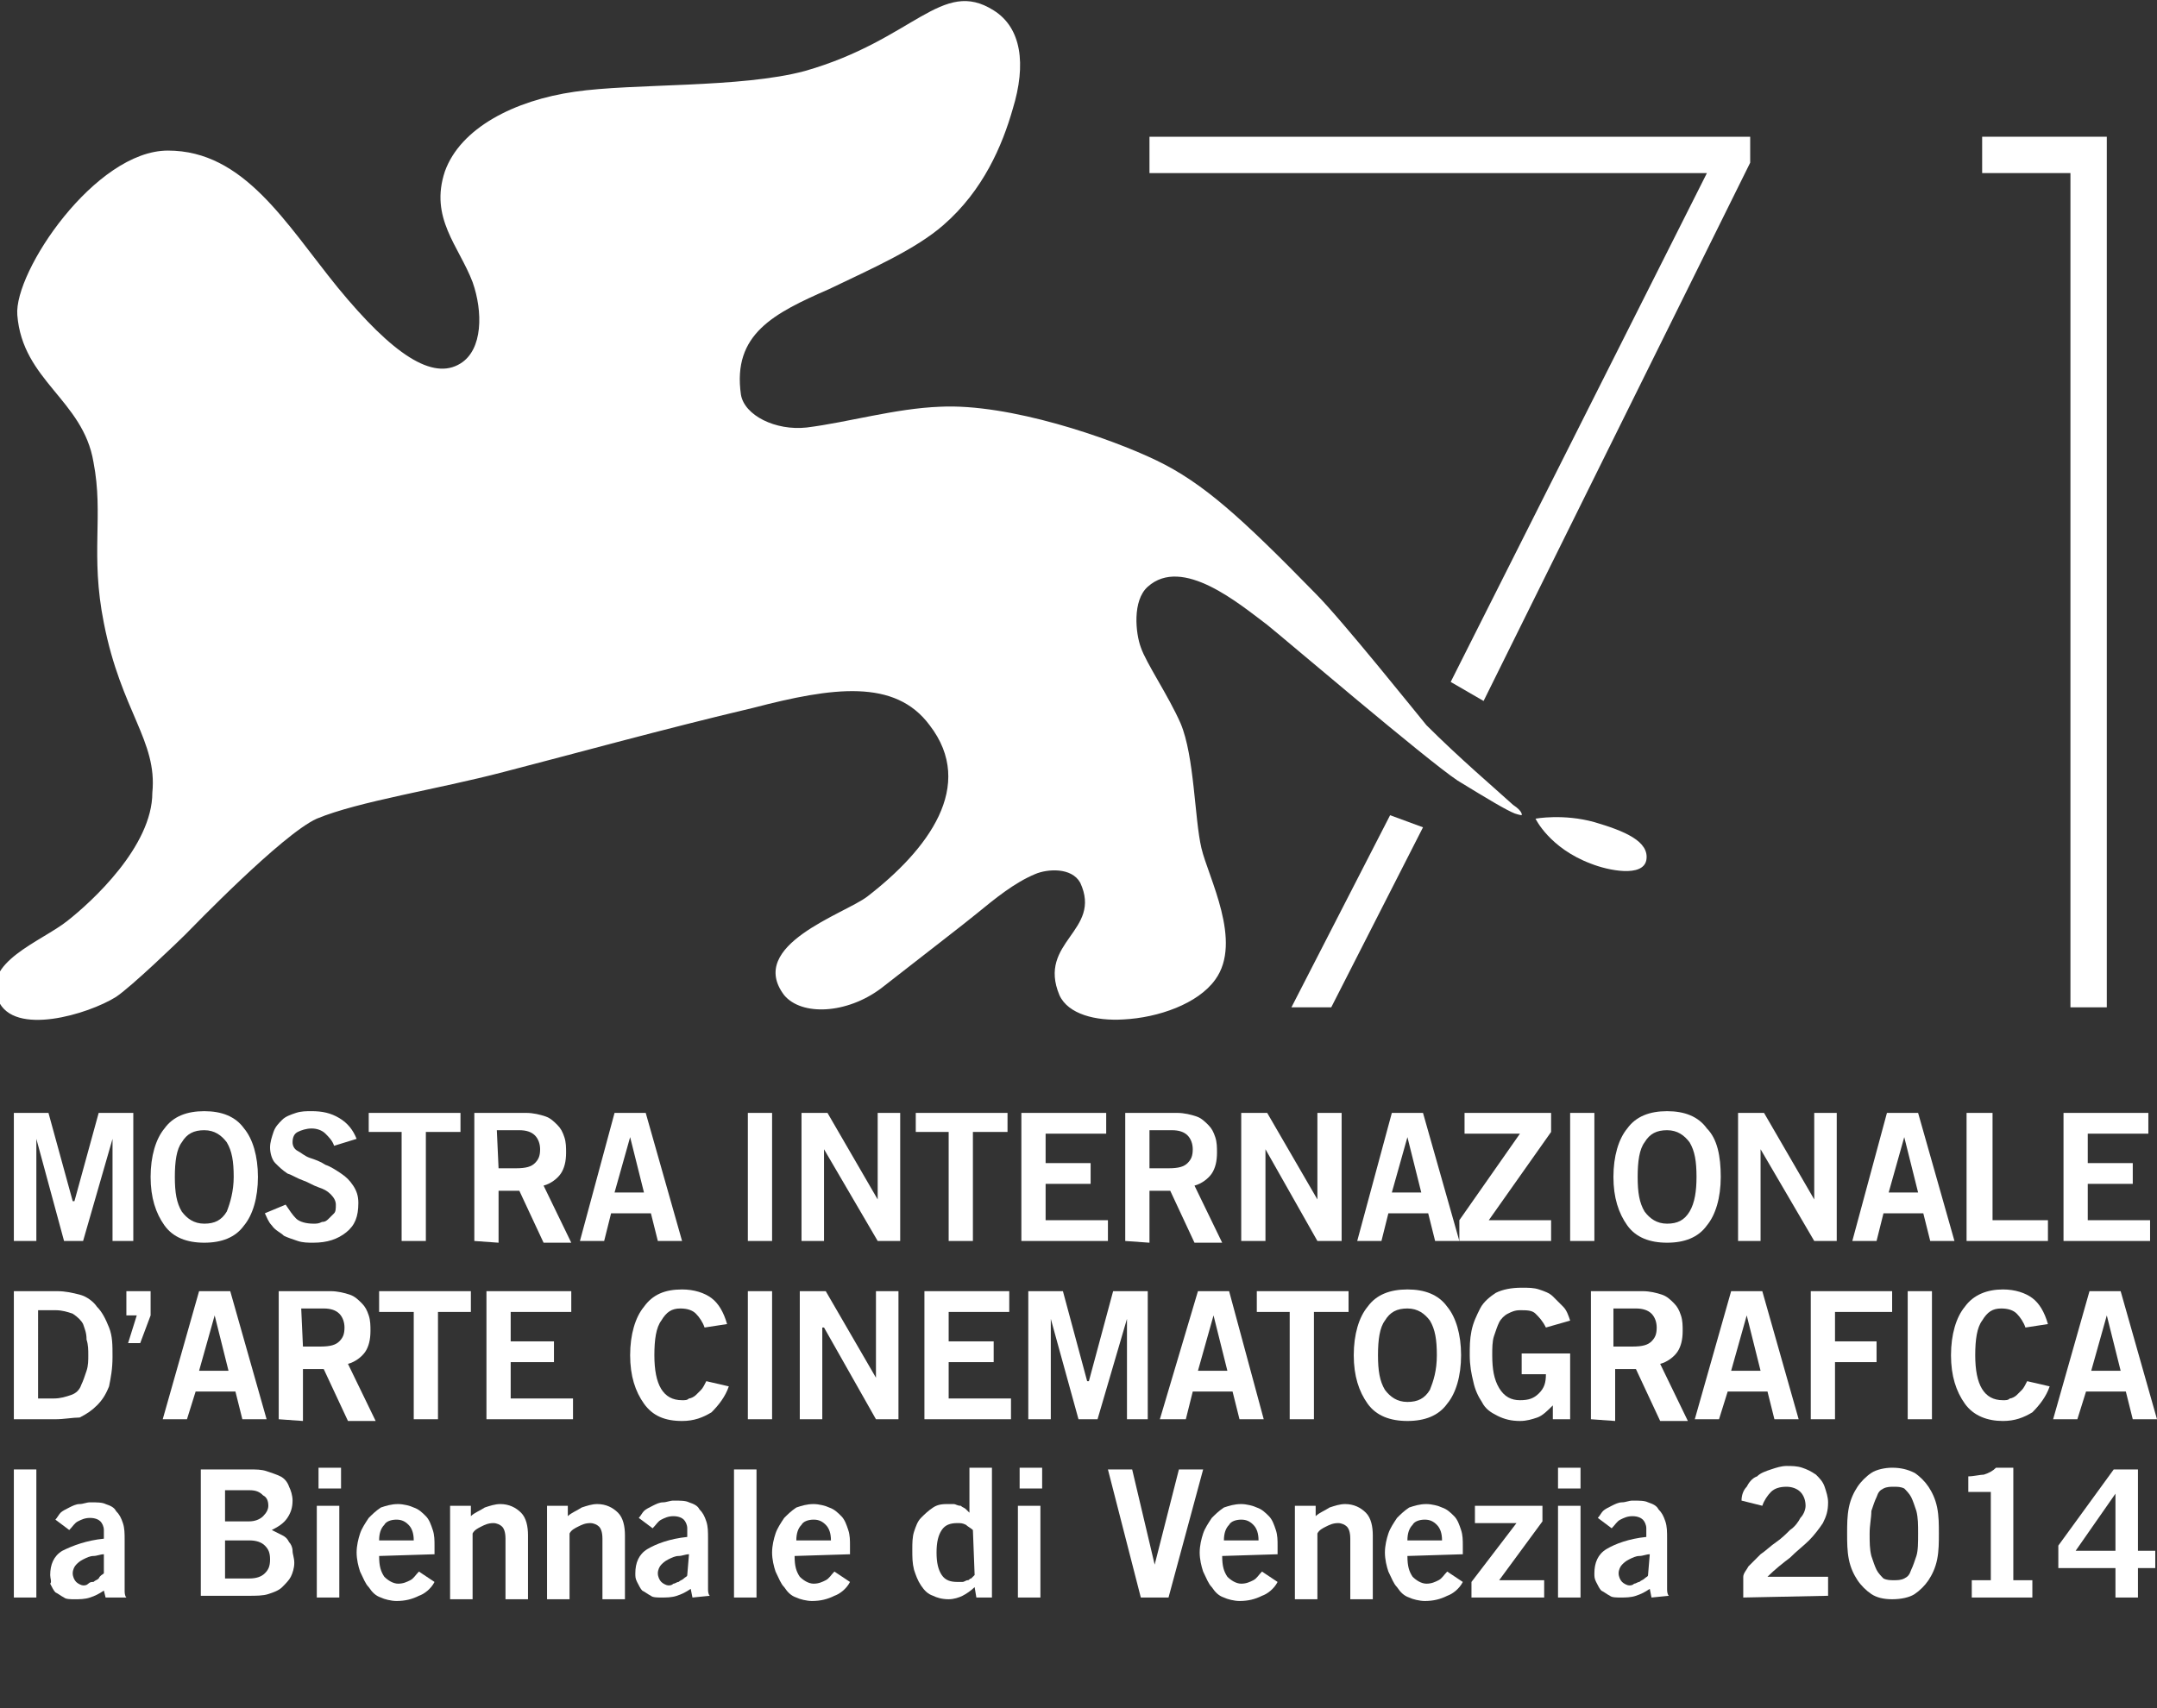 <?xml version="1.0" encoding="utf-8"?>
<!-- Generator: Adobe Illustrator 20.1.0, SVG Export Plug-In . SVG Version: 6.00 Build 0)  -->
<svg version="1.1" id="Layer_1" xmlns="http://www.w3.org/2000/svg" xmlns:xlink="http://www.w3.org/1999/xlink" x="0px" y="0px"
	 viewBox="0 0 124.6 98.7" style="enable-background:new 0 0 124.6 98.7;" xml:space="preserve">
<rect x="0" y="0" width="124.6" height="98.7" fill="#333333" stroke="none"/>
<style type="text/css">
	.st0{display:none;}
	.st1{display:inline;}
	.st2{fill:#FFFFFF;}
</style>
<g id="loghi_neg" class="st0">
	<rect x="-86.2" y="-87.9" class="st1" width="283.5" height="283.5"/>
	<g class="st1">
		<g>
			<path class="st2" d="M13.2,103.2c-0.3,1.4-1.1,2.4-2.7,2.4c-1.7,0-2.9-1.2-2.9-3.9c0-2.5,1.1-3.9,2.9-3.9c1.4,0,2.2,0.8,2.6,2.2
				l-0.8,0.2c-0.3-1.1-0.8-1.7-1.9-1.7s-2,1-2,3.2s0.9,3.2,2.1,3.2s1.6-0.9,1.8-1.8L13.2,103.2z"/>
			<path class="st2" d="M16.1,105.6c-1.5,0-2.2-1.3-2.2-2.8c0-1.6,0.7-2.8,2.2-2.8s2.2,1.3,2.2,2.8
				C18.3,104.3,17.6,105.6,16.1,105.6z M16.1,100.6c-0.9,0-1.5,0.8-1.5,2.2c0,1.4,0.6,2.2,1.5,2.2s1.5-0.8,1.5-2.2
				C17.6,101.3,17,100.6,16.1,100.6z"/>
			<path class="st2" d="M19.5,107.5V100h0.8v0.6l0,0c0.3-0.4,0.9-0.7,1.4-0.7c1,0,2.2,0.7,2.2,2.8c0,2.1-1.3,2.8-2.2,2.8
				c-0.5,0-1-0.3-1.4-0.6l0,0v2.5L19.5,107.5L19.5,107.5z M20.2,104.2c0.4,0.5,0.9,0.8,1.4,0.8c0.9,0,1.5-0.6,1.5-2.2
				c0-1.4-0.6-2.1-1.5-2.1c-0.5,0-0.8,0.2-1.4,0.7V104.2z"/>
			<path class="st2" d="M25.2,107.5V100H26v0.6l0,0c0.3-0.4,0.9-0.7,1.4-0.7c1,0,2.2,0.7,2.2,2.8c0,2.1-1.3,2.8-2.2,2.8
				c-0.5,0-1-0.3-1.4-0.6l0,0v2.5L25.2,107.5L25.2,107.5z M26,104.2c0.4,0.5,0.9,0.8,1.4,0.8c0.9,0,1.5-0.6,1.5-2.2
				c0-1.4-0.6-2.1-1.5-2.1c-0.5,0-0.8,0.2-1.4,0.7V104.2z"/>
			<path class="st2" d="M30.6,101.1c0.3-0.6,1-1.2,2-1.2c0.9,0,1.9,0.4,1.9,1.6v2.8c0,0.6,0.1,0.9,0.1,1.2h-0.8l-0.1-0.8
				c-0.4,0.4-1,0.9-1.8,0.9s-1.6-0.5-1.6-1.5c0-1.2,0.9-1.8,3.3-2.2v-0.3c0-0.7-0.5-1-1.1-1c-0.8,0-1.2,0.5-1.4,0.9L30.6,101.1z
				 M33.8,102.5c-1.7,0.3-2.6,0.8-2.6,1.6c0,0.5,0.5,0.8,0.9,0.8c0.5,0,1.2-0.4,1.7-0.9V102.5z"/>
			<path class="st2" d="M38.4,97.9h0.8l1.9,6.2l0,0l1.9-6.2h0.8l-2.4,7.6h-0.8L38.4,97.9z"/>
			<path class="st2" d="M46.5,105.6c-1.5,0-2.2-1.3-2.2-2.8c0-1.6,0.7-2.8,2.2-2.8s2.2,1.3,2.2,2.8C48.8,104.3,48,105.6,46.5,105.6z
				 M46.5,100.6c-0.9,0-1.5,0.8-1.5,2.2c0,1.4,0.6,2.2,1.5,2.2s1.5-0.8,1.5-2.2C48,101.3,47.4,100.6,46.5,100.6z"/>
			<path class="st2" d="M50.9,97.9v7.6h-0.8v-7.6H50.9z"/>
			<path class="st2" d="M52.7,107.5V100h0.8v0.6l0,0c0.3-0.4,0.9-0.7,1.4-0.7c1,0,2.2,0.7,2.2,2.8c0,2.1-1.3,2.8-2.2,2.8
				c-0.5,0-1-0.3-1.4-0.6l0,0v2.5L52.7,107.5L52.7,107.5z M53.5,104.2c0.4,0.5,0.9,0.8,1.4,0.8c0.9,0,1.5-0.6,1.5-2.2
				c0-1.4-0.6-2.1-1.5-2.1c-0.5,0-0.8,0.2-1.4,0.7V104.2z"/>
			<path class="st2" d="M59.4,97.8v0.9h-0.8v-0.9H59.4z M58.6,100h0.8v5.5h-0.8V100z"/>
			<path class="st2" d="M64.6,105.5v-4.8h-0.9V100h0.9v-0.6c0-1.3,0.4-1.6,1.3-1.6c0.2,0,0.5,0,0.7,0.1v0.7c-0.2,0-0.4-0.1-0.5-0.1
				c-0.5,0-0.7,0.2-0.7,0.8v0.8h1.2v0.7h-1.2v4.8h-0.8V105.5z"/>
			<path class="st2" d="M69.4,105.6c-1.5,0-2.2-1.3-2.2-2.8c0-1.6,0.7-2.8,2.2-2.8s2.2,1.3,2.2,2.8
				C71.6,104.3,70.9,105.6,69.4,105.6z M69.4,100.6c-0.9,0-1.5,0.8-1.5,2.2c0,1.4,0.6,2.2,1.5,2.2s1.5-0.8,1.5-2.2
				C70.9,101.3,70.3,100.6,69.4,100.6z"/>
			<path class="st2" d="M72.6,100h0.8v1.1l0,0c0.4-0.7,0.9-1.2,1.8-1.2v0.8c-0.9,0-1.4,0.6-1.8,1.8v3h-0.8V100z"/>
			<path class="st2" d="M79.5,97.9h2.8c1.3,0,2.1,0.8,2.1,1.9c0,0.8-0.4,1.4-1.3,1.7l0,0c0.8,0.2,1.5,1,1.5,1.9c0,1.1-0.7,2-2.8,2
				h-2.4v-7.5H79.5z M80.3,101.1h1.5c1.3,0,1.8-0.7,1.8-1.3c0-0.8-0.5-1.2-1.4-1.2h-1.8L80.3,101.1L80.3,101.1z M80.3,104.8h1.6
				c1.2,0,1.8-0.4,1.8-1.4s-0.8-1.5-2-1.5h-1.4V104.8z"/>
			<path class="st2" d="M90.1,104.3c-0.4,0.6-0.9,1.3-2.1,1.3s-2.4-0.8-2.4-2.8c0-1.8,0.9-2.8,2.2-2.8c1.1,0,2.1,0.7,2.1,2.5v0.5
				h-3.5c0,1.2,0.7,2,1.6,2c0.7,0,1.2-0.4,1.5-0.9L90.1,104.3z M89.2,102.2c0-1-0.5-1.7-1.3-1.7c-0.9,0-1.4,0.7-1.5,1.7H89.2z"/>
			<path class="st2" d="M91.2,104.1c0.4,0.5,0.9,0.8,1.6,0.8c0.8,0,1.2-0.4,1.2-0.9c0-1.4-3.2-0.7-3.2-2.6c0-0.9,0.8-1.5,1.8-1.5
				c0.7,0,1.5,0.4,1.9,1l-0.5,0.5c-0.4-0.5-0.8-0.8-1.4-0.8s-1,0.3-1,0.8c0,1.2,3.2,0.6,3.2,2.6c0,1.1-0.9,1.6-1.9,1.6
				c-0.9,0-1.7-0.4-2.2-1L91.2,104.1z"/>
			<path class="st2" d="M96,100v-1.8h0.8v1.8H98v0.7h-1.3v3.9c0,0.3,0.2,0.4,0.6,0.4c0.3,0,0.5,0,0.7-0.1v0.6
				c-0.1,0-0.4,0.1-0.9,0.1c-0.8,0-1.2-0.2-1.2-0.9v-4H95V100H96z"/>
			<path class="st2" d="M101.6,105.5l2.3-7.6h1.2l2.3,7.6h-0.9l-0.7-2.4h-2.7l-0.7,2.4H101.6z M103.4,102.4h2.3l-1.1-3.9h-0.1
				L103.4,102.4z"/>
			<path class="st2" d="M111.6,101.6c-0.2-0.7-0.6-1.1-1.3-1.1c-0.9,0-1.5,0.8-1.5,2.2c0,1.4,0.5,2.2,1.5,2.2c0.7,0,1.1-0.2,1.5-1
				l0.6,0.3c-0.5,0.9-1,1.4-2.1,1.4c-1.4,0-2.2-1.1-2.2-2.8c0-1.8,0.9-2.8,2.2-2.8c1.1,0,1.6,0.6,2,1.5L111.6,101.6z"/>
			<path class="st2" d="M113.8,100v-1.8h0.8v1.8h1.3v0.7h-1.3v3.9c0,0.3,0.2,0.4,0.6,0.4c0.3,0,0.5,0,0.7-0.1v0.6
				c-0.1,0-0.4,0.1-0.9,0.1c-0.8,0-1.2-0.2-1.2-0.9v-4h-0.9V100H113.8z"/>
			<path class="st2" d="M118.7,105.6c-1.5,0-2.2-1.3-2.2-2.8c0-1.6,0.7-2.8,2.2-2.8s2.2,1.3,2.2,2.8
				C121,104.3,120.2,105.6,118.7,105.6z M118.7,100.6c-0.9,0-1.5,0.8-1.5,2.2c0,1.4,0.6,2.2,1.5,2.2s1.5-0.8,1.5-2.2
				C120.2,101.3,119.6,100.6,118.7,100.6z"/>
			<path class="st2" d="M122,100h0.8v1.1l0,0c0.4-0.7,0.9-1.2,1.8-1.2v0.8c-0.9,0-1.4,0.6-1.8,1.8v3H122V100z"/>
		</g>
		<g>
			<polygon class="st2" points="0.8,71.7 0.8,64.3 2.8,64.3 4.2,69.4 4.3,69.4 5.7,64.3 7.7,64.3 7.7,71.7 6.5,71.7 6.5,65.8 
				6.5,65.8 4.8,71.7 3.7,71.7 2.1,65.8 2.1,65.8 2.1,71.7 			"/>
			<path class="st2" d="M14.9,68c0,1.2-0.3,2.2-0.8,2.8c-0.5,0.7-1.3,1-2.3,1s-1.8-0.3-2.3-1S8.7,69.2,8.7,68c0-1.2,0.3-2.2,0.8-2.8
				c0.5-0.7,1.3-1,2.3-1s1.8,0.3,2.3,1C14.6,65.8,14.9,66.8,14.9,68 M13.5,68c0-0.9-0.1-1.5-0.4-2c-0.3-0.4-0.7-0.7-1.3-0.7
				s-1,0.2-1.3,0.7c-0.3,0.4-0.4,1.1-0.4,2s0.1,1.5,0.4,2c0.3,0.4,0.7,0.7,1.3,0.7s1-0.2,1.3-0.7C13.3,69.5,13.5,68.8,13.5,68"/>
			<path class="st2" d="M19.3,66.2c-0.1-0.3-0.3-0.5-0.5-0.7s-0.5-0.3-0.8-0.3s-0.6,0.1-0.8,0.2c-0.2,0.1-0.3,0.3-0.3,0.6
				c0,0.2,0.1,0.4,0.3,0.5c0.2,0.1,0.4,0.3,0.7,0.4c0.3,0.1,0.6,0.2,0.9,0.4c0.3,0.1,0.6,0.3,0.9,0.5s0.5,0.4,0.7,0.7
				c0.2,0.3,0.3,0.6,0.3,1c0,0.8-0.2,1.3-0.7,1.7c-0.5,0.4-1.1,0.6-1.9,0.6c-0.3,0-0.6,0-0.9-0.1s-0.6-0.2-0.8-0.3
				c-0.2-0.2-0.5-0.3-0.7-0.6c-0.2-0.2-0.3-0.5-0.4-0.7l1.2-0.5c0.2,0.3,0.4,0.6,0.6,0.8c0.2,0.2,0.6,0.3,1,0.3c0.2,0,0.3,0,0.5-0.1
				c0.2,0,0.3-0.1,0.4-0.2s0.2-0.2,0.3-0.3c0.1-0.1,0.1-0.3,0.1-0.5s-0.1-0.4-0.3-0.6c-0.2-0.2-0.4-0.3-0.7-0.4
				c-0.3-0.1-0.6-0.3-0.9-0.4s-0.6-0.3-0.9-0.4c-0.3-0.2-0.5-0.4-0.7-0.6s-0.3-0.6-0.3-0.9s0.1-0.6,0.2-0.9c0.1-0.3,0.3-0.5,0.5-0.7
				s0.5-0.3,0.8-0.4s0.6-0.1,0.9-0.1c0.6,0,1.1,0.1,1.6,0.4s0.8,0.7,1,1.2L19.3,66.2z"/>
			<polygon class="st2" points="26.6,64.3 26.6,65.4 24.6,65.4 24.6,71.7 23.2,71.7 23.2,65.4 21.3,65.4 21.3,64.3 			"/>
			<path class="st2" d="M27.4,71.7v-7.4h3c0.4,0,0.8,0.1,1.1,0.2c0.3,0.1,0.5,0.3,0.7,0.5s0.3,0.4,0.4,0.7c0.1,0.3,0.1,0.6,0.1,0.9
				c0,0.5-0.1,0.9-0.3,1.2c-0.2,0.3-0.6,0.6-1,0.7l1.6,3.3h-1.6l-1.4-3h-1.2v3L27.4,71.7L27.4,71.7z M28.8,67.5h1
				c0.6,0,0.9-0.1,1.1-0.3c0.2-0.2,0.3-0.4,0.3-0.8c0-0.3-0.1-0.6-0.3-0.8c-0.2-0.2-0.5-0.3-0.9-0.3h-1.3L28.8,67.5L28.8,67.5z"/>
			<path class="st2" d="M35.5,64.3h1.8l2.1,7.4H38l-0.4-1.6h-2.3l-0.4,1.6h-1.4L35.5,64.3z M35.5,68.9h1.7l-0.8-3.2l0,0L35.5,68.9z"
				/>
			<rect x="43.2" y="64.3" class="st2" width="1.4" height="7.4"/>
			<polygon class="st2" points="46.3,71.7 46.3,64.3 47.8,64.3 50.7,69.3 50.7,69.3 50.7,64.3 52,64.3 52,71.7 50.7,71.7 47.6,66.4 
				47.6,66.4 47.6,71.7 			"/>
			<polygon class="st2" points="58.2,64.3 58.2,65.4 56.2,65.4 56.2,71.7 54.8,71.7 54.8,65.4 52.9,65.4 52.9,64.3 			"/>
			<polygon class="st2" points="59,71.7 59,64.3 63.9,64.3 63.9,65.5 60.4,65.5 60.4,67.2 63,67.2 63,68.4 60.4,68.4 60.4,70.5 
				64,70.5 64,71.7 			"/>
			<path class="st2" d="M65,71.7v-7.4h3c0.4,0,0.8,0.1,1.1,0.2c0.3,0.1,0.5,0.3,0.7,0.5s0.3,0.4,0.4,0.7c0.1,0.3,0.1,0.6,0.1,0.9
				c0,0.5-0.1,0.9-0.3,1.2c-0.2,0.3-0.6,0.6-1,0.7l1.6,3.3H69l-1.4-3h-1.2v3L65,71.7L65,71.7z M66.5,67.5h1c0.6,0,0.9-0.1,1.1-0.3
				c0.2-0.2,0.3-0.4,0.3-0.8c0-0.3-0.1-0.6-0.3-0.8c-0.2-0.2-0.5-0.3-0.9-0.3h-1.3v2.2H66.5z"/>
			<polygon class="st2" points="71.7,71.7 71.7,64.3 73.2,64.3 76.1,69.3 76.1,69.3 76.1,64.3 77.5,64.3 77.5,71.7 76.1,71.7 
				73.1,66.4 73.1,66.4 73.1,71.7 			"/>
			<path class="st2" d="M80.4,64.3h1.8l2.1,7.4h-1.4l-0.4-1.6h-2.3l-0.4,1.6h-1.4L80.4,64.3z M80.4,68.9h1.7l-0.8-3.2l0,0L80.4,68.9
				z"/>
			<polygon class="st2" points="89.6,71.7 84.3,71.7 84.3,70.5 87.8,65.5 84.6,65.5 84.6,64.3 89.6,64.3 89.6,65.4 86,70.5 
				89.6,70.5 			"/>
			<rect x="90.7" y="64.3" class="st2" width="1.4" height="7.4"/>
			<path class="st2" d="M99.4,68c0,1.2-0.3,2.2-0.8,2.8c-0.5,0.7-1.3,1-2.3,1s-1.8-0.3-2.3-1s-0.8-1.6-0.8-2.8
				c0-1.2,0.3-2.2,0.8-2.8c0.5-0.7,1.3-1,2.3-1s1.8,0.3,2.3,1C99.2,65.8,99.4,66.8,99.4,68 M98,68c0-0.9-0.1-1.5-0.4-2
				c-0.3-0.4-0.7-0.7-1.3-0.7c-0.6,0-1,0.2-1.3,0.7c-0.3,0.4-0.4,1.1-0.4,2s0.1,1.5,0.4,2c0.3,0.4,0.7,0.7,1.3,0.7
				c0.6,0,1-0.2,1.3-0.7S98,68.8,98,68"/>
			<polygon class="st2" points="100.4,71.7 100.4,64.3 101.9,64.3 104.8,69.3 104.8,69.3 104.8,64.3 106.1,64.3 106.1,71.7 
				104.8,71.7 101.7,66.4 101.7,66.4 101.7,71.7 			"/>
			<path class="st2" d="M109,64.3h1.8l2.1,7.4h-1.4l-0.4-1.6h-2.3l-0.4,1.6H107L109,64.3z M109.1,68.9h1.7l-0.8-3.2l0,0L109.1,68.9z
				"/>
			<polygon class="st2" points="113.6,71.7 113.6,64.3 115.1,64.3 115.1,70.5 118.3,70.5 118.3,71.7 			"/>
			<polygon class="st2" points="119.2,71.7 119.2,64.3 124.1,64.3 124.1,65.5 120.6,65.5 120.6,67.2 123.2,67.2 123.2,68.4 
				120.6,68.4 120.6,70.5 124.2,70.5 124.2,71.7 			"/>
			<path class="st2" d="M0.8,74.6h2.5c0.5,0,0.9,0.1,1.3,0.2s0.8,0.4,1,0.7c0.3,0.3,0.5,0.7,0.7,1.2s0.2,1,0.2,1.7s-0.1,1.2-0.2,1.7
				c-0.2,0.5-0.4,0.8-0.7,1.1c-0.3,0.3-0.6,0.5-1,0.7c-0.4,0-0.9,0.1-1.4,0.1H0.8V74.6z M2.2,80.8h0.9c0.4,0,0.7-0.1,1-0.2
				s0.5-0.3,0.6-0.6c0.1-0.2,0.2-0.5,0.3-0.8c0.1-0.3,0.1-0.6,0.1-0.9s0-0.6-0.1-0.9c0-0.4-0.1-0.6-0.2-0.9
				c-0.1-0.2-0.3-0.4-0.6-0.6c-0.3-0.1-0.6-0.2-1-0.2h-1V80.8z"/>
			<polygon class="st2" points="7.9,76 7.3,76 7.3,74.6 8.7,74.6 8.7,76 8.1,77.6 7.4,77.6 			"/>
			<path class="st2" d="M11.5,74.6h1.8l2.1,7.4H14l-0.4-1.6h-2.3L10.8,82H9.4L11.5,74.6z M11.5,79.2h1.7L12.4,76l0,0L11.5,79.2z"/>
			<path class="st2" d="M16.1,82v-7.4h3c0.4,0,0.8,0.1,1.1,0.2c0.3,0.1,0.5,0.3,0.7,0.5s0.3,0.4,0.4,0.7c0.1,0.3,0.1,0.6,0.1,0.9
				c0,0.5-0.1,0.9-0.3,1.2c-0.2,0.3-0.6,0.6-1,0.7l1.6,3.3h-1.6l-1.4-3h-1.2v3L16.1,82L16.1,82z M17.5,77.8h1c0.6,0,0.9-0.1,1.1-0.3
				c0.2-0.2,0.3-0.4,0.3-0.8c0-0.3-0.1-0.6-0.3-0.8c-0.2-0.2-0.5-0.3-0.9-0.3h-1.3L17.5,77.8L17.5,77.8z"/>
			<polygon class="st2" points="27.2,74.6 27.2,75.8 25.3,75.8 25.3,82 23.9,82 23.9,75.8 21.9,75.8 21.9,74.6 			"/>
			<polygon class="st2" points="28.1,82 28.1,74.6 33,74.6 33,75.8 29.5,75.8 29.5,77.5 32,77.5 32,78.7 29.5,78.7 29.5,80.8 
				33.1,80.8 33.1,82 			"/>
			<path class="st2" d="M40.7,76.7c-0.1-0.3-0.3-0.6-0.5-0.8c-0.2-0.2-0.5-0.3-0.9-0.3c-0.5,0-0.8,0.2-1.1,0.7
				c-0.3,0.4-0.4,1.1-0.4,2c0,1.7,0.5,2.6,1.6,2.6c0.2,0,0.3,0,0.4-0.1c0.1,0,0.3-0.1,0.4-0.2c0.1-0.1,0.2-0.2,0.3-0.3
				c0.1-0.1,0.2-0.3,0.3-0.5l1.3,0.3c-0.2,0.6-0.6,1.1-1,1.5c-0.5,0.3-1,0.5-1.7,0.5c-1,0-1.7-0.3-2.2-1s-0.8-1.6-0.8-2.8
				c0-1.2,0.3-2.2,0.8-2.8c0.5-0.7,1.2-1,2.2-1c0.7,0,1.3,0.2,1.7,0.5s0.7,0.8,0.9,1.5L40.7,76.7z"/>
			<rect x="43.2" y="74.6" class="st2" width="1.4" height="7.4"/>
			<polygon class="st2" points="46.2,82 46.2,74.6 47.7,74.6 50.6,79.6 50.6,79.6 50.6,74.6 51.9,74.6 51.9,82 50.6,82 47.6,76.7 
				47.5,76.7 47.5,82 			"/>
			<polygon class="st2" points="53.4,82 53.4,74.6 58.3,74.6 58.3,75.8 54.8,75.8 54.8,77.5 57.4,77.5 57.4,78.7 54.8,78.7 
				54.8,80.8 58.4,80.8 58.4,82 			"/>
			<polygon class="st2" points="59.4,82 59.4,74.6 61.4,74.6 62.8,79.8 62.9,79.8 64.3,74.6 66.3,74.6 66.3,82 65.1,82 65.1,76.2 
				65.1,76.2 63.4,82 62.3,82 60.7,76.2 60.7,76.2 60.7,82 			"/>
			<path class="st2" d="M69.2,74.6H71l2,7.4h-1.4l-0.4-1.6h-2.3L68.5,82H67L69.2,74.6z M69.2,79.2h1.7L70.1,76l0,0L69.2,79.2z"/>
			<polygon class="st2" points="77.9,74.6 77.9,75.8 75.9,75.8 75.9,82 74.5,82 74.5,75.8 72.6,75.8 72.6,74.6 			"/>
			<path class="st2" d="M84.4,78.3c0,1.2-0.3,2.2-0.8,2.8c-0.5,0.7-1.3,1-2.3,1s-1.8-0.3-2.3-1s-0.8-1.6-0.8-2.8
				c0-1.2,0.3-2.2,0.8-2.8c0.5-0.7,1.3-1,2.3-1s1.8,0.3,2.3,1C84.1,76.1,84.4,77.1,84.4,78.3 M83,78.3c0-0.9-0.1-1.5-0.4-2
				c-0.3-0.4-0.7-0.7-1.3-0.7c-0.6,0-1,0.2-1.3,0.7c-0.3,0.4-0.4,1.1-0.4,2s0.1,1.5,0.4,2c0.3,0.4,0.7,0.7,1.3,0.7
				c0.6,0,1-0.2,1.3-0.7C82.8,79.8,83,79.2,83,78.3"/>
			<path class="st2" d="M89.3,76.7c-0.2-0.4-0.4-0.6-0.6-0.8c-0.2-0.2-0.5-0.2-0.9-0.2c-0.3,0-0.5,0.1-0.7,0.2s-0.4,0.3-0.5,0.5
				s-0.2,0.5-0.3,0.8c-0.1,0.3-0.1,0.7-0.1,1.1c0,0.8,0.1,1.4,0.4,1.9s0.7,0.7,1.2,0.7s0.8-0.1,1.1-0.4c0.3-0.3,0.4-0.6,0.4-1.1
				h-1.4v-1.2h2.8V82h-1v-0.8c-0.3,0.3-0.6,0.6-0.9,0.7s-0.6,0.2-1,0.2c-0.5,0-0.9-0.1-1.3-0.3c-0.4-0.2-0.7-0.4-0.9-0.8
				c-0.2-0.3-0.4-0.7-0.5-1.2c-0.1-0.4-0.2-0.9-0.2-1.5c0-0.5,0-0.9,0.1-1.4s0.3-0.9,0.5-1.3s0.6-0.7,0.9-0.9
				c0.4-0.2,0.9-0.3,1.5-0.3c0.4,0,0.7,0,1,0.1s0.6,0.2,0.8,0.4c0.2,0.2,0.4,0.4,0.6,0.6s0.3,0.5,0.4,0.8L89.3,76.7z"/>
			<path class="st2" d="M91.9,82v-7.4h3c0.4,0,0.8,0.1,1.1,0.2c0.3,0.1,0.5,0.3,0.7,0.5s0.3,0.4,0.4,0.7c0.1,0.3,0.1,0.6,0.1,0.9
				c0,0.5-0.1,0.9-0.3,1.2c-0.2,0.3-0.6,0.6-1,0.7l1.6,3.3h-1.6l-1.4-3h-1.2v3L91.9,82L91.9,82z M93.3,77.8h1c0.6,0,0.9-0.1,1.1-0.3
				c0.2-0.2,0.3-0.4,0.3-0.8c0-0.3-0.1-0.6-0.3-0.8c-0.2-0.2-0.5-0.3-0.9-0.3h-1.3v2.2H93.3z"/>
			<path class="st2" d="M100,74.6h1.8l2.1,7.4h-1.4l-0.4-1.6h-2.3L99.3,82h-1.4L100,74.6z M100,79.2h1.7l-0.8-3.2l0,0L100,79.2z"/>
			<polygon class="st2" points="104.6,82 104.6,74.6 109.3,74.6 109.3,75.8 106,75.8 106,77.5 108.4,77.5 108.4,78.7 106,78.7 
				106,82 			"/>
			<rect x="110.2" y="74.6" class="st2" width="1.4" height="7.4"/>
			<path class="st2" d="M117,76.7c-0.1-0.3-0.3-0.6-0.5-0.8c-0.2-0.2-0.5-0.3-0.9-0.3c-0.5,0-0.8,0.2-1.1,0.7
				c-0.3,0.4-0.4,1.1-0.4,2c0,1.7,0.5,2.6,1.6,2.6c0.2,0,0.3,0,0.4-0.1c0.1,0,0.3-0.1,0.4-0.2s0.2-0.2,0.3-0.3
				c0.1-0.1,0.2-0.3,0.3-0.5l1.3,0.3c-0.2,0.6-0.6,1.1-1,1.5c-0.5,0.3-1,0.5-1.7,0.5c-0.9,0-1.7-0.3-2.2-1s-0.8-1.6-0.8-2.8
				c0-1.2,0.3-2.2,0.8-2.8c0.5-0.7,1.3-1,2.2-1c0.7,0,1.3,0.2,1.7,0.5c0.4,0.3,0.7,0.8,0.9,1.5L117,76.7z"/>
			<path class="st2" d="M120.7,74.6h1.8l2.1,7.4h-1.4l-0.4-1.6h-2.3L120,82h-1.4L120.7,74.6z M120.8,79.2h1.7l-0.8-3.2l0,0
				L120.8,79.2z"/>
			<rect x="0.8" y="84.9" class="st2" width="1.3" height="7.4"/>
			<path class="st2" d="M6.1,92.3L6,91.9c-0.3,0.2-0.5,0.3-0.8,0.4s-0.6,0.1-0.9,0.1c-0.2,0-0.5,0-0.6-0.1c-0.2-0.1-0.3-0.2-0.5-0.3
				c-0.1-0.1-0.2-0.3-0.3-0.5c0.1-0.1,0-0.3,0-0.5c0-0.6,0.2-1.1,0.7-1.4C4.2,89.3,5,89,6,88.9v-0.5c0-0.2-0.1-0.4-0.2-0.5
				s-0.3-0.2-0.6-0.2c-0.3,0-0.5,0.1-0.7,0.2S4.2,88.2,4,88.4l-0.8-0.6c0.1-0.1,0.2-0.3,0.3-0.4s0.3-0.2,0.5-0.3
				c0.2-0.1,0.4-0.2,0.6-0.2s0.4-0.1,0.6-0.1c0.4,0,0.7,0,0.9,0.1c0.3,0.1,0.5,0.2,0.6,0.4C6.9,87.5,7,87.7,7.1,88
				c0.1,0.3,0.1,0.6,0.1,1v2.5c0,0.1,0,0.3,0,0.4s0,0.3,0.1,0.4H6.1z M6,89.8c-0.2,0-0.4,0.1-0.6,0.1S5,90,4.8,90.1
				s-0.3,0.2-0.4,0.3c-0.1,0.1-0.2,0.3-0.2,0.5s0.1,0.4,0.2,0.5s0.3,0.2,0.4,0.2s0.2,0,0.3-0.1s0.2-0.1,0.3-0.1
				c0.1-0.1,0.2-0.1,0.3-0.2C5.8,91,5.9,91,6,90.9V89.8z"/>
			<path class="st2" d="M11.6,84.9h2.8c0.4,0,0.7,0,1,0.1s0.6,0.2,0.8,0.3c0.2,0.1,0.4,0.3,0.5,0.6c0.1,0.2,0.2,0.5,0.2,0.8
				c0,0.4-0.1,0.7-0.3,1c-0.2,0.3-0.5,0.5-0.9,0.7c0.2,0.1,0.4,0.2,0.6,0.3c0.2,0.1,0.3,0.2,0.4,0.4c0.1,0.1,0.2,0.3,0.2,0.5
				S17,90,17,90.3c0,0.3-0.1,0.6-0.2,0.8c-0.1,0.2-0.3,0.4-0.5,0.6s-0.5,0.3-0.8,0.4s-0.7,0.1-1.2,0.1h-2.7
				C11.6,92.2,11.6,84.9,11.6,84.9z M13,87.9h1.4c0.3,0,0.6-0.1,0.8-0.3c0.2-0.2,0.3-0.4,0.3-0.6c0-0.3-0.1-0.5-0.3-0.6
				c-0.2-0.2-0.4-0.3-0.8-0.3H13V87.9z M13,91.2h1.4c0.4,0,0.7-0.1,0.9-0.3c0.2-0.2,0.3-0.4,0.3-0.8s-0.1-0.6-0.3-0.8
				c-0.2-0.2-0.5-0.3-0.9-0.3H13V91.2z"/>
			<path class="st2" d="M18.4,84.8h1.3V86h-1.3V84.8z M19.6,92.3h-1.3V87h1.3V92.3z"/>
			<path class="st2" d="M21.9,89.9c0,0.6,0.1,0.9,0.3,1.2c0.2,0.2,0.5,0.4,0.8,0.4s0.5-0.1,0.7-0.2s0.3-0.3,0.5-0.5l0.9,0.6
				c-0.2,0.4-0.6,0.7-0.9,0.8c-0.4,0.2-0.8,0.3-1.3,0.3c-0.3,0-0.7-0.1-0.9-0.2c-0.3-0.1-0.5-0.3-0.7-0.6c-0.2-0.2-0.3-0.5-0.5-0.9
				c-0.1-0.3-0.2-0.7-0.2-1.1s0.1-0.8,0.2-1.1c0.1-0.3,0.3-0.6,0.5-0.9c0.2-0.2,0.4-0.4,0.7-0.6c0.3-0.1,0.6-0.2,1-0.2
				c0.3,0,0.7,0.1,0.9,0.2c0.3,0.1,0.5,0.3,0.7,0.5s0.3,0.5,0.4,0.8s0.1,0.6,0.1,0.9v0.5L21.9,89.9L21.9,89.9z M23.9,89
				c0-0.4-0.1-0.7-0.3-0.9c-0.2-0.2-0.4-0.3-0.7-0.3c-0.3,0-0.6,0.1-0.7,0.3c-0.2,0.2-0.3,0.5-0.3,0.9H23.9z"/>
			<path class="st2" d="M26,92.3V87h1.2v0.6c0.2-0.2,0.5-0.3,0.8-0.5c0.3-0.1,0.6-0.2,0.9-0.2c0.5,0,0.9,0.2,1.2,0.5
				c0.3,0.3,0.4,0.8,0.4,1.3v3.7h-1.3v-3.5c0-0.4-0.1-0.6-0.2-0.7S28.7,88,28.5,88c-0.3,0-0.5,0.1-0.7,0.2s-0.4,0.2-0.5,0.4v3.8H26
				V92.3z"/>
			<path class="st2" d="M31.6,92.3V87h1.2v0.6c0.2-0.2,0.5-0.3,0.8-0.5c0.3-0.1,0.6-0.2,0.9-0.2c0.5,0,0.9,0.2,1.2,0.5
				s0.4,0.8,0.4,1.3v3.7h-1.3v-3.5c0-0.4-0.1-0.6-0.2-0.7c-0.1-0.1-0.3-0.2-0.5-0.2c-0.3,0-0.5,0.1-0.7,0.2s-0.4,0.2-0.5,0.4v3.8
				h-1.3V92.3z"/>
			<path class="st2" d="M40,92.3l-0.1-0.5c-0.3,0.2-0.5,0.3-0.8,0.4s-0.6,0.1-0.9,0.1c-0.2,0-0.5,0-0.6-0.1
				c-0.2-0.1-0.3-0.2-0.5-0.3c-0.1-0.1-0.2-0.3-0.3-0.5s-0.1-0.3-0.1-0.5c0-0.6,0.2-1.1,0.7-1.4s1.3-0.6,2.3-0.7v-0.5
				c0-0.2-0.1-0.4-0.2-0.5c-0.1-0.1-0.3-0.2-0.6-0.2s-0.5,0.1-0.7,0.2s-0.3,0.3-0.5,0.5l-0.8-0.6c0.1-0.1,0.2-0.3,0.3-0.4
				s0.3-0.2,0.5-0.3c0.2-0.1,0.4-0.2,0.6-0.2c0.2,0,0.4-0.1,0.6-0.1c0.4,0,0.7,0,0.9,0.1c0.3,0.1,0.5,0.2,0.6,0.4
				c0.2,0.2,0.3,0.4,0.4,0.7c0.1,0.3,0.1,0.6,0.1,1v2.5c0,0.1,0,0.3,0,0.4s0,0.3,0.1,0.4L40,92.3L40,92.3z M39.8,89.8
				c-0.2,0-0.4,0.1-0.6,0.1c-0.2,0-0.4,0.1-0.6,0.2c-0.2,0.1-0.3,0.2-0.4,0.3c-0.1,0.1-0.2,0.3-0.2,0.5s0.1,0.4,0.2,0.5
				c0.1,0.1,0.3,0.2,0.4,0.2c0.1,0,0.2,0,0.3-0.1c0.1,0,0.2-0.1,0.3-0.1c0.1-0.1,0.2-0.1,0.3-0.2s0.2-0.1,0.2-0.2L39.8,89.8
				L39.8,89.8z"/>
			<rect x="42.4" y="84.9" class="st2" width="1.3" height="7.4"/>
			<path class="st2" d="M45.9,89.9c0,0.6,0.1,0.9,0.3,1.2c0.2,0.2,0.5,0.4,0.8,0.4s0.5-0.1,0.7-0.2s0.3-0.3,0.5-0.5l0.9,0.6
				c-0.2,0.4-0.6,0.7-0.9,0.8c-0.4,0.2-0.8,0.3-1.3,0.3c-0.3,0-0.7-0.1-0.9-0.2c-0.3-0.1-0.5-0.3-0.7-0.6c-0.2-0.2-0.3-0.5-0.5-0.9
				c-0.1-0.3-0.2-0.7-0.2-1.1s0.1-0.8,0.2-1.1c0.1-0.3,0.3-0.6,0.5-0.9c0.2-0.2,0.4-0.4,0.7-0.6c0.3-0.1,0.6-0.2,1-0.2
				c0.3,0,0.7,0.1,0.9,0.2c0.3,0.1,0.5,0.3,0.7,0.5s0.3,0.5,0.4,0.8c0.1,0.3,0.1,0.6,0.1,0.9v0.5L45.9,89.9L45.9,89.9z M48,89
				c0-0.4-0.1-0.7-0.3-0.9c-0.2-0.2-0.4-0.3-0.7-0.3s-0.6,0.1-0.7,0.3C46.1,88.3,46,88.6,46,89H48z"/>
			<path class="st2" d="M57.5,92.3h-1.1l-0.1-0.6c-0.2,0.2-0.5,0.4-0.7,0.5s-0.5,0.2-0.8,0.2c-0.4,0-0.7-0.1-0.9-0.2
				c-0.3-0.1-0.5-0.3-0.7-0.6c-0.2-0.3-0.3-0.6-0.4-0.9c-0.1-0.4-0.1-0.7-0.1-1.2c0-0.3,0-0.7,0.1-1s0.2-0.6,0.4-0.8
				c0.2-0.2,0.4-0.4,0.7-0.6s0.6-0.2,0.9-0.2c0.1,0,0.2,0,0.3,0s0.2,0.1,0.4,0.1c0.1,0.1,0.2,0.1,0.3,0.2s0.2,0.2,0.2,0.2l0,0v-2.6
				h1.3v7.5H57.5z M56.2,88.4c-0.1-0.1-0.3-0.2-0.4-0.3C55.6,88,55.5,88,55.3,88c-0.4,0-0.7,0.1-0.9,0.4s-0.3,0.7-0.3,1.3
				c0,0.6,0.1,1,0.3,1.3s0.5,0.4,0.9,0.4c0.1,0,0.3,0,0.3,0c0.1,0,0.2-0.1,0.3-0.1s0.1-0.1,0.2-0.1c0.1-0.1,0.1-0.1,0.2-0.2
				L56.2,88.4L56.2,88.4z"/>
			<path class="st2" d="M58.9,84.8h1.3V86h-1.3V84.8z M60.1,92.3h-1.3V87h1.3V92.3z"/>
			<polygon class="st2" points="64,84.9 65.4,84.9 66.7,90.4 66.7,90.4 68.1,84.9 69.5,84.9 67.5,92.3 65.9,92.3 			"/>
			<path class="st2" d="M70.6,89.9c0,0.6,0.1,0.9,0.3,1.2c0.2,0.2,0.5,0.4,0.8,0.4s0.5-0.1,0.7-0.2s0.3-0.3,0.5-0.5l0.9,0.6
				c-0.2,0.4-0.6,0.7-0.9,0.8c-0.4,0.2-0.8,0.3-1.3,0.3c-0.3,0-0.7-0.1-0.9-0.2c-0.3-0.1-0.5-0.3-0.7-0.6c-0.2-0.2-0.3-0.5-0.5-0.9
				c-0.1-0.3-0.2-0.7-0.2-1.1s0.1-0.8,0.2-1.1c0.1-0.3,0.3-0.6,0.5-0.9c0.2-0.2,0.4-0.4,0.7-0.6c0.3-0.1,0.6-0.2,1-0.2
				c0.3,0,0.7,0.1,0.9,0.2c0.3,0.1,0.5,0.3,0.7,0.5s0.3,0.5,0.4,0.8s0.1,0.6,0.1,0.9v0.5L70.6,89.9L70.6,89.9z M72.7,89
				c0-0.4-0.1-0.7-0.3-0.9c-0.2-0.2-0.4-0.3-0.7-0.3s-0.6,0.1-0.7,0.3c-0.2,0.2-0.3,0.5-0.3,0.9H72.7z"/>
			<path class="st2" d="M74.8,92.3V87H76v0.6c0.2-0.2,0.5-0.3,0.8-0.5c0.3-0.1,0.6-0.2,0.9-0.2c0.5,0,0.9,0.2,1.2,0.5
				c0.3,0.3,0.4,0.8,0.4,1.3v3.7H78v-3.5c0-0.4-0.1-0.6-0.2-0.7S77.5,88,77.3,88c-0.3,0-0.5,0.1-0.7,0.2s-0.4,0.2-0.5,0.4v3.8h-1.3
				V92.3z"/>
			<path class="st2" d="M81.3,89.9c0,0.6,0.1,0.9,0.3,1.2c0.2,0.2,0.5,0.4,0.8,0.4s0.5-0.1,0.7-0.2s0.3-0.3,0.5-0.5l0.9,0.6
				c-0.2,0.4-0.6,0.7-0.9,0.8c-0.4,0.2-0.8,0.3-1.3,0.3c-0.3,0-0.7-0.1-0.9-0.2c-0.3-0.1-0.5-0.3-0.7-0.6c-0.2-0.2-0.3-0.5-0.5-0.9
				c-0.1-0.3-0.2-0.7-0.2-1.1s0.1-0.8,0.2-1.1c0.1-0.3,0.3-0.6,0.5-0.9c0.2-0.2,0.4-0.4,0.7-0.6c0.3-0.1,0.6-0.2,1-0.2
				c0.3,0,0.7,0.1,0.9,0.2c0.3,0.1,0.5,0.3,0.7,0.5s0.3,0.5,0.4,0.8s0.1,0.6,0.1,0.9v0.5L81.3,89.9L81.3,89.9z M83.3,89
				c0-0.4-0.1-0.7-0.3-0.9c-0.2-0.2-0.4-0.3-0.7-0.3c-0.3,0-0.6,0.1-0.7,0.3c-0.2,0.2-0.3,0.5-0.3,0.9H83.3z"/>
			<polygon class="st2" points="85.2,87 89.1,87 89.1,87.9 86.6,91.3 89.2,91.3 89.2,92.3 85,92.3 85,91.4 87.6,88 85.2,88 			"/>
			<path class="st2" d="M90,84.8h1.3V86H90V84.8z M91.3,92.3H90V87h1.3V92.3z"/>
			<path class="st2" d="M95.4,92.3l-0.1-0.5c-0.3,0.2-0.5,0.3-0.8,0.4s-0.6,0.1-0.9,0.1c-0.2,0-0.5,0-0.6-0.1
				c-0.2-0.1-0.3-0.2-0.5-0.3c-0.1-0.1-0.2-0.3-0.3-0.5c-0.1-0.2-0.1-0.3-0.1-0.5c0-0.6,0.2-1.1,0.7-1.4s1.3-0.6,2.3-0.7v-0.5
				c0-0.2-0.1-0.4-0.2-0.5s-0.3-0.2-0.6-0.2c-0.3,0-0.5,0.1-0.7,0.2s-0.3,0.3-0.5,0.5l-0.8-0.6c0.1-0.1,0.2-0.3,0.3-0.4
				c0.1-0.1,0.3-0.2,0.5-0.3c0.2-0.1,0.4-0.2,0.6-0.2s0.4-0.1,0.6-0.1c0.4,0,0.7,0,0.9,0.1c0.3,0.1,0.5,0.2,0.6,0.4
				c0.2,0.2,0.3,0.4,0.4,0.7c0.1,0.3,0.1,0.6,0.1,1v2.5c0,0.1,0,0.3,0,0.4s0,0.3,0.1,0.4L95.4,92.3L95.4,92.3z M95.3,89.8
				c-0.2,0-0.4,0.1-0.6,0.1s-0.4,0.1-0.6,0.2s-0.3,0.2-0.4,0.3c-0.1,0.1-0.2,0.3-0.2,0.5s0.1,0.4,0.2,0.5s0.3,0.2,0.4,0.2
				s0.2,0,0.3-0.1c0.1,0,0.2-0.1,0.3-0.1c0.1-0.1,0.2-0.1,0.3-0.2c0.1-0.1,0.2-0.1,0.2-0.2L95.3,89.8L95.3,89.8z"/>
			<path class="st2" d="M100.7,92.3v-1.2c0-0.2,0.2-0.4,0.3-0.6c0.2-0.2,0.4-0.4,0.7-0.7c0.3-0.2,0.6-0.5,0.9-0.7s0.6-0.5,0.8-0.7
				c0.3-0.2,0.5-0.5,0.6-0.7c0.2-0.2,0.3-0.5,0.3-0.7c0-0.3-0.1-0.6-0.3-0.8c-0.2-0.2-0.5-0.3-0.8-0.3c-0.4,0-0.7,0.1-0.9,0.3
				c-0.2,0.2-0.4,0.5-0.5,0.8l-1.2-0.3c0-0.3,0.1-0.6,0.3-0.8c0.1-0.2,0.3-0.5,0.6-0.6c0.2-0.2,0.5-0.3,0.8-0.4s0.6-0.2,0.9-0.2
				s0.6,0,0.9,0.1s0.5,0.2,0.8,0.4c0.2,0.2,0.4,0.4,0.5,0.7c0.1,0.3,0.2,0.6,0.2,0.9c0,0.5-0.1,0.8-0.3,1.2c-0.2,0.3-0.5,0.7-0.8,1
				s-0.7,0.6-1.1,1c-0.4,0.3-0.9,0.7-1.3,1.1h3.5v1.1L100.7,92.3L100.7,92.3z"/>
			<path class="st2" d="M106.7,88.6c0-0.5,0-1,0.1-1.5s0.3-0.9,0.5-1.2c0.2-0.3,0.5-0.6,0.8-0.8c0.3-0.2,0.8-0.3,1.2-0.3
				c0.5,0,0.9,0.1,1.3,0.3c0.3,0.2,0.6,0.5,0.8,0.8c0.2,0.3,0.4,0.7,0.5,1.2s0.1,1,0.1,1.5s0,1-0.1,1.5s-0.3,0.9-0.5,1.2
				c-0.2,0.3-0.5,0.6-0.8,0.8c-0.3,0.2-0.8,0.3-1.3,0.3s-0.9-0.1-1.2-0.3c-0.3-0.2-0.6-0.5-0.8-0.8c-0.2-0.3-0.4-0.7-0.5-1.2
				S106.7,89.1,106.7,88.6 M108,88.6c0,0.5,0,0.9,0.1,1.3c0.1,0.3,0.2,0.6,0.3,0.8c0.1,0.2,0.3,0.4,0.4,0.5c0.2,0.1,0.4,0.1,0.6,0.1
				s0.4,0,0.6-0.1s0.3-0.2,0.4-0.5c0.1-0.2,0.2-0.5,0.3-0.8c0.1-0.3,0.1-0.8,0.1-1.3s0-0.9-0.1-1.3c-0.1-0.3-0.2-0.6-0.3-0.8
				c-0.1-0.2-0.3-0.4-0.4-0.5c-0.2-0.1-0.4-0.1-0.6-0.1s-0.4,0-0.6,0.1s-0.3,0.2-0.4,0.5c-0.1,0.2-0.2,0.5-0.3,0.8
				C108.1,87.7,108,88.1,108,88.6"/>
			<path class="st2" d="M113.9,92.3v-1h1.1v-5.1h-1.3v-0.9c0.3,0,0.7-0.1,0.9-0.1c0.3-0.1,0.5-0.2,0.7-0.4h1v6.5h1.1v1H113.9z"/>
			<path class="st2" d="M118.9,89.3l3.2-4.4h1.4v4.7h1v1h-1v1.7h-1.3v-1.7h-3.3C118.9,90.6,118.9,89.3,118.9,89.3z M122.2,89.6v-3.3
				l0,0l-2.3,3.3H122.2z"/>
			<polygon class="st2" points="74.6,58.2 76.9,58.2 82.2,47.8 80.3,47.1 			"/>
			<polygon class="st2" points="101.1,7.9 66.4,7.9 66.4,10 98.6,10 83.8,39.4 85.7,40.5 101.1,9.4 			"/>
			<path class="st2" d="M88.7,47.3c0,0,1.6-0.3,3.4,0.2c1.7,0.5,3.2,1.1,3,2.2c-0.2,1-2.2,0.6-3.2,0.2C89.5,49,88.7,47.3,88.7,47.3"
				/>
			<path class="st2" d="M1,18.2c-0.2-2.5,4.5-9.5,8.7-9.5c4.4,0,6.8,4.2,9.8,7.9c3.2,3.9,5.5,5.4,7.1,4.4c1.3-0.8,1.3-3,0.7-4.7
				c-0.8-2.1-2.5-3.7-1.6-6.4c0.9-2.5,4-4.1,7.5-4.6c3.4-0.5,9.6-0.2,13.3-1.2c6.3-1.8,7.9-5.4,10.9-3.5c1.6,1,1.9,3.1,1.1,5.7
				c-0.6,2.1-1.7,4.7-4,6.7c-1.6,1.4-4.1,2.5-6.6,3.7c-3.2,1.4-5.6,2.6-5.1,6.1c0.2,1.2,2,2.1,3.8,1.9c2.4-0.3,5.1-1.1,7.7-1.2
				c4-0.2,9.8,1.8,12.5,3.1c2.7,1.3,4.9,3.3,9.2,7.7c1.5,1.5,5.9,7,6.4,7.6c1.9,1.9,3.9,3.6,5,4.6c0.6,0.4,0.5,0.6,0.5,0.6
				s-0.1,0-0.4-0.1c-0.5-0.2-1.5-0.8-3.3-1.9c-1.8-1.2-10-8.2-11-9c-1.6-1.2-4.9-4-6.9-2.2c-0.9,0.8-0.7,2.7-0.4,3.5
				c0.3,0.9,1.6,2.8,2.3,4.4c0.8,1.9,0.8,5.5,1.2,7.2c0.4,1.7,2.4,5.4,0.8,7.6c-1,1.4-3.3,2.2-5.3,2.3c-1.6,0.1-3.2-0.3-3.7-1.4
				c-1.3-3.1,2.5-3.7,1.2-6.5c-0.5-0.9-1.9-0.8-2.6-0.5c-1.2,0.5-2.3,1.4-3.4,2.3c-0.6,0.5-3.2,2.5-5.5,4.3c-2,1.5-4.6,1.6-5.6,0.4
				c-2.2-2.9,3.5-4.7,4.8-5.7c3.5-2.7,6.3-6.4,3.6-9.9c-2-2.7-5.6-2.2-10.2-1c-5.1,1.2-10.9,2.8-14.4,3.7c-3.8,1-8.4,1.7-10.8,2.7
				c-2,0.9-7.2,6.3-7.6,6.7c-0.4,0.4-3.1,3-4,3.6c-1.6,1-5.9,2.3-6.8,0.2c-1-2.2,2.5-3.4,4-4.6c1.4-1.1,4.9-4.3,4.9-7.4
				C9.1,42.8,7,41.1,6,36c-0.8-4,0-6.2-0.6-9.3C4.8,23.1,1.3,22,1,18.2"/>
			<polygon class="st2" points="114.5,7.9 121.7,7.9 121.7,58.2 119.6,58.2 119.6,10 114.5,10 			"/>
		</g>
	</g>
</g>
<g id="loghi">
	<g>
		<g>
			<polygon class="st2" points="0.8,71.7 0.8,64.3 2.8,64.3 4.2,69.4 4.3,69.4 5.7,64.3 7.7,64.3 7.7,71.7 6.5,71.7 6.5,65.8 
				6.5,65.8 4.8,71.7 3.7,71.7 2.1,65.8 2.1,65.8 2.1,71.7 			"/>
			<path class="st2" d="M14.9,68c0,1.2-0.3,2.2-0.8,2.8c-0.5,0.7-1.3,1-2.3,1s-1.8-0.3-2.3-1S8.7,69.2,8.7,68c0-1.2,0.3-2.2,0.8-2.8
				c0.5-0.7,1.3-1,2.3-1s1.8,0.3,2.3,1C14.6,65.8,14.9,66.8,14.9,68 M13.5,68c0-0.9-0.1-1.5-0.4-2c-0.3-0.4-0.7-0.7-1.3-0.7
				s-1,0.2-1.3,0.7c-0.3,0.4-0.4,1.1-0.4,2s0.1,1.5,0.4,2c0.3,0.4,0.7,0.7,1.3,0.7s1-0.2,1.3-0.7C13.3,69.5,13.5,68.8,13.5,68"/>
			<path class="st2" d="M19.3,66.2c-0.1-0.3-0.3-0.5-0.5-0.7s-0.5-0.3-0.8-0.3s-0.6,0.1-0.8,0.2c-0.2,0.1-0.3,0.3-0.3,0.6
				c0,0.2,0.1,0.4,0.3,0.5c0.2,0.1,0.4,0.3,0.7,0.4c0.3,0.1,0.6,0.2,0.9,0.4c0.3,0.1,0.6,0.3,0.9,0.5s0.5,0.4,0.7,0.7
				c0.2,0.3,0.3,0.6,0.3,1c0,0.8-0.2,1.3-0.7,1.7c-0.5,0.4-1.1,0.6-1.9,0.6c-0.3,0-0.6,0-0.9-0.1s-0.6-0.2-0.8-0.3
				c-0.2-0.2-0.5-0.3-0.7-0.6c-0.2-0.2-0.3-0.5-0.4-0.7l1.2-0.5c0.2,0.3,0.4,0.6,0.6,0.8c0.2,0.2,0.6,0.3,1,0.3c0.2,0,0.3,0,0.5-0.1
				c0.2,0,0.3-0.1,0.4-0.2s0.2-0.2,0.3-0.3c0.1-0.1,0.1-0.3,0.1-0.5s-0.1-0.4-0.3-0.6c-0.2-0.2-0.4-0.3-0.7-0.4
				c-0.3-0.1-0.6-0.3-0.9-0.4s-0.6-0.3-0.9-0.4c-0.3-0.2-0.5-0.4-0.7-0.6s-0.3-0.6-0.3-0.9s0.1-0.6,0.2-0.9c0.1-0.3,0.3-0.5,0.5-0.7
				s0.5-0.3,0.8-0.4s0.6-0.1,0.9-0.1c0.6,0,1.1,0.1,1.6,0.4s0.8,0.7,1,1.2L19.3,66.2z"/>
			<polygon class="st2" points="26.6,64.3 26.6,65.4 24.6,65.4 24.6,71.7 23.2,71.7 23.2,65.4 21.3,65.4 21.3,64.3 			"/>
			<path class="st2" d="M27.4,71.7v-7.4h3c0.4,0,0.8,0.1,1.1,0.2c0.3,0.1,0.5,0.3,0.7,0.5s0.3,0.4,0.4,0.7c0.1,0.3,0.1,0.6,0.1,0.9
				c0,0.5-0.1,0.9-0.3,1.2c-0.2,0.3-0.6,0.6-1,0.7l1.6,3.3h-1.6l-1.4-3h-1.2v3L27.4,71.7L27.4,71.7z M28.8,67.5h1
				c0.6,0,0.9-0.1,1.1-0.3c0.2-0.2,0.3-0.4,0.3-0.8c0-0.3-0.1-0.6-0.3-0.8c-0.2-0.2-0.5-0.3-0.9-0.3h-1.3L28.8,67.5L28.8,67.5z"/>
			<path class="st2" d="M35.5,64.3h1.8l2.1,7.4H38l-0.4-1.6h-2.3l-0.4,1.6h-1.4L35.5,64.3z M35.5,68.9h1.7l-0.8-3.2l0,0L35.5,68.9z"
				/>
			<rect x="43.2" y="64.3" class="st2" width="1.4" height="7.4"/>
			<polygon class="st2" points="46.3,71.7 46.3,64.3 47.8,64.3 50.7,69.3 50.7,69.3 50.7,64.3 52,64.3 52,71.7 50.7,71.7 47.6,66.4 
				47.6,66.4 47.6,71.7 			"/>
			<polygon class="st2" points="58.2,64.3 58.2,65.4 56.2,65.4 56.2,71.7 54.8,71.7 54.8,65.4 52.9,65.4 52.9,64.3 			"/>
			<polygon class="st2" points="59,71.7 59,64.3 63.9,64.3 63.9,65.5 60.4,65.5 60.4,67.2 63,67.2 63,68.4 60.4,68.4 60.4,70.5 
				64,70.5 64,71.7 			"/>
			<path class="st2" d="M65,71.7v-7.4h3c0.4,0,0.8,0.1,1.1,0.2c0.3,0.1,0.5,0.3,0.7,0.5s0.3,0.4,0.4,0.7c0.1,0.3,0.1,0.6,0.1,0.9
				c0,0.5-0.1,0.9-0.3,1.2c-0.2,0.3-0.6,0.6-1,0.7l1.6,3.3H69l-1.4-3h-1.2v3L65,71.7L65,71.7z M66.5,67.5h1c0.6,0,0.9-0.1,1.1-0.3
				c0.2-0.2,0.3-0.4,0.3-0.8c0-0.3-0.1-0.6-0.3-0.8c-0.2-0.2-0.5-0.3-0.9-0.3h-1.3v2.2H66.5z"/>
			<polygon class="st2" points="71.7,71.7 71.7,64.3 73.2,64.3 76.1,69.3 76.1,69.3 76.1,64.3 77.5,64.3 77.5,71.7 76.1,71.7 
				73.1,66.4 73.1,66.4 73.1,71.7 			"/>
			<path class="st2" d="M80.4,64.3h1.8l2.1,7.4h-1.4l-0.4-1.6h-2.3l-0.4,1.6h-1.4L80.4,64.3z M80.4,68.9h1.7l-0.8-3.2l0,0L80.4,68.9
				z"/>
			<polygon class="st2" points="89.6,71.7 84.3,71.7 84.3,70.5 87.8,65.5 84.6,65.5 84.6,64.3 89.6,64.3 89.6,65.4 86,70.5 
				89.6,70.5 			"/>
			<rect x="90.7" y="64.3" class="st2" width="1.4" height="7.4"/>
			<path class="st2" d="M99.4,68c0,1.2-0.3,2.2-0.8,2.8c-0.5,0.7-1.3,1-2.3,1s-1.8-0.3-2.3-1s-0.8-1.6-0.8-2.8
				c0-1.2,0.3-2.2,0.8-2.8c0.5-0.7,1.3-1,2.3-1s1.8,0.3,2.3,1C99.2,65.8,99.4,66.8,99.4,68 M98,68c0-0.9-0.1-1.5-0.4-2
				c-0.3-0.4-0.7-0.7-1.3-0.7c-0.6,0-1,0.2-1.3,0.7c-0.3,0.4-0.4,1.1-0.4,2s0.1,1.5,0.4,2c0.3,0.4,0.7,0.7,1.3,0.7
				c0.6,0,1-0.2,1.3-0.7S98,68.8,98,68"/>
			<polygon class="st2" points="100.4,71.7 100.4,64.3 101.9,64.3 104.8,69.3 104.8,69.3 104.8,64.3 106.1,64.3 106.1,71.7 
				104.8,71.7 101.7,66.4 101.7,66.4 101.7,71.7 			"/>
			<path class="st2" d="M109,64.3h1.8l2.1,7.4h-1.4l-0.4-1.6h-2.3l-0.4,1.6H107L109,64.3z M109.1,68.9h1.7l-0.8-3.2l0,0L109.1,68.9z
				"/>
			<polygon class="st2" points="113.6,71.7 113.6,64.3 115.1,64.3 115.1,70.5 118.3,70.5 118.3,71.7 			"/>
			<polygon class="st2" points="119.2,71.7 119.2,64.3 124.1,64.3 124.1,65.5 120.6,65.5 120.6,67.2 123.2,67.2 123.2,68.4 
				120.6,68.4 120.6,70.5 124.2,70.5 124.2,71.7 			"/>
			<path class="st2" d="M0.8,74.6h2.5c0.5,0,0.9,0.1,1.3,0.2s0.8,0.4,1,0.7c0.3,0.3,0.5,0.7,0.7,1.2s0.2,1,0.2,1.7s-0.1,1.2-0.2,1.7
				c-0.2,0.5-0.4,0.8-0.7,1.1c-0.3,0.3-0.6,0.5-1,0.7c-0.4,0-0.9,0.1-1.4,0.1H0.8V74.6z M2.2,80.8h0.9c0.4,0,0.7-0.1,1-0.2
				s0.5-0.3,0.6-0.6c0.1-0.2,0.2-0.5,0.3-0.8c0.1-0.3,0.1-0.6,0.1-0.9s0-0.6-0.1-0.9c0-0.4-0.1-0.6-0.2-0.9
				c-0.1-0.2-0.3-0.4-0.6-0.6c-0.3-0.1-0.6-0.2-1-0.2h-1V80.8z"/>
			<polygon class="st2" points="7.9,76 7.3,76 7.3,74.6 8.7,74.6 8.7,76 8.1,77.6 7.4,77.6 			"/>
			<path class="st2" d="M11.5,74.6h1.8l2.1,7.4H14l-0.4-1.6h-2.3L10.8,82H9.4L11.5,74.6z M11.5,79.2h1.7L12.4,76l0,0L11.5,79.2z"/>
			<path class="st2" d="M16.1,82v-7.4h3c0.4,0,0.8,0.1,1.1,0.2c0.3,0.1,0.5,0.3,0.7,0.5s0.3,0.4,0.4,0.7c0.1,0.3,0.1,0.6,0.1,0.9
				c0,0.5-0.1,0.9-0.3,1.2c-0.2,0.3-0.6,0.6-1,0.7l1.6,3.3h-1.6l-1.4-3h-1.2v3L16.1,82L16.1,82z M17.5,77.8h1c0.6,0,0.9-0.1,1.1-0.3
				c0.2-0.2,0.3-0.4,0.3-0.8c0-0.3-0.1-0.6-0.3-0.8c-0.2-0.2-0.5-0.3-0.9-0.3h-1.3L17.5,77.8L17.5,77.8z"/>
			<polygon class="st2" points="27.2,74.6 27.2,75.8 25.3,75.8 25.3,82 23.9,82 23.9,75.8 21.9,75.8 21.9,74.6 			"/>
			<polygon class="st2" points="28.1,82 28.1,74.6 33,74.6 33,75.8 29.5,75.8 29.5,77.5 32,77.5 32,78.7 29.5,78.7 29.5,80.8 
				33.1,80.8 33.1,82 			"/>
			<path class="st2" d="M40.7,76.7c-0.1-0.3-0.3-0.6-0.5-0.8c-0.2-0.2-0.5-0.3-0.9-0.3c-0.5,0-0.8,0.2-1.1,0.7
				c-0.3,0.4-0.4,1.1-0.4,2c0,1.7,0.5,2.6,1.6,2.6c0.2,0,0.3,0,0.4-0.1c0.1,0,0.3-0.1,0.4-0.2c0.1-0.1,0.2-0.2,0.3-0.3
				c0.1-0.1,0.2-0.3,0.3-0.5l1.3,0.3c-0.2,0.6-0.6,1.1-1,1.5c-0.5,0.3-1,0.5-1.7,0.5c-1,0-1.7-0.3-2.2-1s-0.8-1.6-0.8-2.8
				c0-1.2,0.3-2.2,0.8-2.8c0.5-0.7,1.2-1,2.2-1c0.7,0,1.3,0.2,1.7,0.5s0.7,0.8,0.9,1.5L40.7,76.7z"/>
			<rect x="43.2" y="74.6" class="st2" width="1.4" height="7.4"/>
			<polygon class="st2" points="46.2,82 46.2,74.6 47.7,74.6 50.6,79.6 50.6,79.6 50.6,74.6 51.9,74.6 51.9,82 50.6,82 47.6,76.7 
				47.5,76.7 47.5,82 			"/>
			<polygon class="st2" points="53.4,82 53.4,74.6 58.3,74.6 58.3,75.8 54.8,75.8 54.8,77.5 57.4,77.5 57.4,78.7 54.8,78.7 
				54.8,80.8 58.4,80.8 58.4,82 			"/>
			<polygon class="st2" points="59.4,82 59.4,74.6 61.4,74.6 62.8,79.8 62.9,79.8 64.3,74.6 66.3,74.6 66.3,82 65.1,82 65.1,76.2 
				65.1,76.2 63.4,82 62.3,82 60.7,76.2 60.7,76.2 60.7,82 			"/>
			<path class="st2" d="M69.2,74.6H71l2,7.4h-1.4l-0.4-1.6h-2.3L68.5,82H67L69.2,74.6z M69.2,79.2h1.7L70.1,76l0,0L69.2,79.2z"/>
			<polygon class="st2" points="77.9,74.6 77.9,75.8 75.9,75.8 75.9,82 74.5,82 74.5,75.8 72.6,75.8 72.6,74.6 			"/>
			<path class="st2" d="M84.4,78.3c0,1.2-0.3,2.2-0.8,2.8c-0.5,0.7-1.3,1-2.3,1s-1.8-0.3-2.3-1s-0.8-1.6-0.8-2.8
				c0-1.2,0.3-2.2,0.8-2.8c0.5-0.7,1.3-1,2.3-1s1.8,0.3,2.3,1C84.1,76.1,84.4,77.1,84.4,78.3 M83,78.3c0-0.9-0.1-1.5-0.4-2
				c-0.3-0.4-0.7-0.7-1.3-0.7c-0.6,0-1,0.2-1.3,0.7c-0.3,0.4-0.4,1.1-0.4,2s0.1,1.5,0.4,2c0.3,0.4,0.7,0.7,1.3,0.7
				c0.6,0,1-0.2,1.3-0.7C82.8,79.8,83,79.2,83,78.3"/>
			<path class="st2" d="M89.3,76.7c-0.2-0.4-0.4-0.6-0.6-0.8c-0.2-0.2-0.5-0.2-0.9-0.2c-0.3,0-0.5,0.1-0.7,0.2s-0.4,0.3-0.5,0.5
				s-0.2,0.5-0.3,0.8c-0.1,0.3-0.1,0.7-0.1,1.1c0,0.8,0.1,1.4,0.4,1.9s0.7,0.7,1.2,0.7s0.8-0.1,1.1-0.4c0.3-0.3,0.4-0.6,0.4-1.1
				h-1.4v-1.2h2.8V82h-1v-0.8c-0.3,0.3-0.6,0.6-0.9,0.7s-0.6,0.2-1,0.2c-0.5,0-0.9-0.1-1.3-0.3c-0.4-0.2-0.7-0.4-0.9-0.8
				c-0.2-0.3-0.4-0.7-0.5-1.2c-0.1-0.4-0.2-0.9-0.2-1.5c0-0.5,0-0.9,0.1-1.4s0.3-0.9,0.5-1.3s0.6-0.7,0.9-0.9
				c0.4-0.2,0.9-0.3,1.5-0.3c0.4,0,0.7,0,1,0.1s0.6,0.2,0.8,0.4c0.2,0.2,0.4,0.4,0.6,0.6s0.3,0.5,0.4,0.8L89.3,76.7z"/>
			<path class="st2" d="M91.9,82v-7.4h3c0.4,0,0.8,0.1,1.1,0.2c0.3,0.1,0.5,0.3,0.7,0.5s0.3,0.4,0.4,0.7c0.1,0.3,0.1,0.6,0.1,0.9
				c0,0.5-0.1,0.9-0.3,1.2c-0.2,0.3-0.6,0.6-1,0.7l1.6,3.3h-1.6l-1.4-3h-1.2v3L91.9,82L91.9,82z M93.3,77.8h1c0.6,0,0.9-0.1,1.1-0.3
				c0.2-0.2,0.3-0.4,0.3-0.8c0-0.3-0.1-0.6-0.3-0.8c-0.2-0.2-0.5-0.3-0.9-0.3h-1.3v2.2H93.3z"/>
			<path class="st2" d="M100,74.6h1.8l2.1,7.4h-1.4l-0.4-1.6h-2.3L99.3,82h-1.4L100,74.6z M100,79.2h1.7l-0.8-3.2l0,0L100,79.2z"/>
			<polygon class="st2" points="104.6,82 104.6,74.6 109.3,74.6 109.3,75.8 106,75.8 106,77.5 108.4,77.5 108.4,78.7 106,78.7 
				106,82 			"/>
			<rect x="110.2" y="74.6" class="st2" width="1.4" height="7.4"/>
			<path class="st2" d="M117,76.7c-0.1-0.3-0.3-0.6-0.5-0.8c-0.2-0.2-0.5-0.3-0.9-0.3c-0.5,0-0.8,0.2-1.1,0.7
				c-0.3,0.4-0.4,1.1-0.4,2c0,1.7,0.5,2.6,1.6,2.6c0.2,0,0.3,0,0.4-0.1c0.1,0,0.3-0.1,0.4-0.2s0.2-0.2,0.3-0.3
				c0.1-0.1,0.2-0.3,0.3-0.5l1.3,0.3c-0.2,0.6-0.6,1.1-1,1.5c-0.5,0.3-1,0.5-1.7,0.5c-0.9,0-1.7-0.3-2.2-1s-0.8-1.6-0.8-2.8
				c0-1.2,0.3-2.2,0.8-2.8c0.5-0.7,1.3-1,2.2-1c0.7,0,1.3,0.2,1.7,0.5c0.4,0.3,0.7,0.8,0.9,1.5L117,76.7z"/>
			<path class="st2" d="M120.7,74.6h1.8l2.1,7.4h-1.4l-0.4-1.6h-2.3L120,82h-1.4L120.7,74.6z M120.8,79.2h1.7l-0.8-3.2l0,0
				L120.8,79.2z"/>
			<rect x="0.8" y="84.9" class="st2" width="1.3" height="7.4"/>
			<path class="st2" d="M6.1,92.3L6,91.9c-0.3,0.2-0.5,0.3-0.8,0.4s-0.6,0.1-0.9,0.1c-0.2,0-0.5,0-0.6-0.1c-0.2-0.1-0.3-0.2-0.5-0.3
				c-0.1-0.1-0.2-0.3-0.3-0.5c0.1-0.1,0-0.3,0-0.5c0-0.6,0.2-1.1,0.7-1.4C4.2,89.3,5,89,6,88.9v-0.5c0-0.2-0.1-0.4-0.2-0.5
				s-0.3-0.2-0.6-0.2c-0.3,0-0.5,0.1-0.7,0.2S4.2,88.2,4,88.4l-0.8-0.6c0.1-0.1,0.2-0.3,0.3-0.4s0.3-0.2,0.5-0.3
				c0.2-0.1,0.4-0.2,0.6-0.2s0.4-0.1,0.6-0.1c0.4,0,0.7,0,0.9,0.1c0.3,0.1,0.5,0.2,0.6,0.4C6.9,87.5,7,87.7,7.1,88
				c0.1,0.3,0.1,0.6,0.1,1v2.5c0,0.1,0,0.3,0,0.4s0,0.3,0.1,0.4H6.1z M6,89.8c-0.2,0-0.4,0.1-0.6,0.1S5,90,4.8,90.1
				s-0.3,0.2-0.4,0.3c-0.1,0.1-0.2,0.3-0.2,0.5s0.1,0.4,0.2,0.5s0.3,0.2,0.4,0.2s0.2,0,0.3-0.1s0.2-0.1,0.3-0.1
				c0.1-0.1,0.2-0.1,0.3-0.2C5.8,91,5.9,91,6,90.9V89.8z"/>
			<path class="st2" d="M11.6,84.9h2.8c0.4,0,0.7,0,1,0.1s0.6,0.2,0.8,0.3c0.2,0.1,0.4,0.3,0.5,0.6c0.1,0.2,0.2,0.5,0.2,0.8
				c0,0.4-0.1,0.7-0.3,1c-0.2,0.3-0.5,0.5-0.9,0.7c0.2,0.1,0.4,0.2,0.6,0.3c0.2,0.1,0.3,0.2,0.4,0.4c0.1,0.1,0.2,0.3,0.2,0.5
				S17,90,17,90.3c0,0.3-0.1,0.6-0.2,0.8c-0.1,0.2-0.3,0.4-0.5,0.6s-0.5,0.3-0.8,0.4s-0.7,0.1-1.2,0.1h-2.7
				C11.6,92.2,11.6,84.9,11.6,84.9z M13,87.9h1.4c0.3,0,0.6-0.1,0.8-0.3c0.2-0.2,0.3-0.4,0.3-0.6c0-0.3-0.1-0.5-0.3-0.6
				c-0.2-0.2-0.4-0.3-0.8-0.3H13V87.9z M13,91.2h1.4c0.4,0,0.7-0.1,0.9-0.3c0.2-0.2,0.3-0.4,0.3-0.8s-0.1-0.6-0.3-0.8
				c-0.2-0.2-0.5-0.3-0.9-0.3H13V91.2z"/>
			<path class="st2" d="M18.4,84.8h1.3V86h-1.3V84.8z M19.6,92.3h-1.3V87h1.3V92.3z"/>
			<path class="st2" d="M21.9,89.9c0,0.6,0.1,0.9,0.3,1.2c0.2,0.2,0.5,0.4,0.8,0.4s0.5-0.1,0.7-0.2s0.3-0.3,0.5-0.5l0.9,0.6
				c-0.2,0.4-0.6,0.7-0.9,0.8c-0.4,0.2-0.8,0.3-1.3,0.3c-0.3,0-0.7-0.1-0.9-0.2c-0.3-0.1-0.5-0.3-0.7-0.6c-0.2-0.2-0.3-0.5-0.5-0.9
				c-0.1-0.3-0.2-0.7-0.2-1.1s0.1-0.8,0.2-1.1c0.1-0.3,0.3-0.6,0.5-0.9c0.2-0.2,0.4-0.4,0.7-0.6c0.3-0.1,0.6-0.2,1-0.2
				c0.3,0,0.7,0.1,0.9,0.2c0.3,0.1,0.5,0.3,0.7,0.5s0.3,0.5,0.4,0.8s0.1,0.6,0.1,0.9v0.5L21.9,89.9L21.9,89.9z M23.9,89
				c0-0.4-0.1-0.7-0.3-0.9c-0.2-0.2-0.4-0.3-0.7-0.3c-0.3,0-0.6,0.1-0.7,0.3c-0.2,0.2-0.3,0.5-0.3,0.9H23.9z"/>
			<path class="st2" d="M26,92.3V87h1.2v0.6c0.2-0.2,0.5-0.3,0.8-0.5c0.3-0.1,0.6-0.2,0.9-0.2c0.5,0,0.9,0.2,1.2,0.5
				c0.3,0.3,0.4,0.8,0.4,1.3v3.7h-1.3v-3.5c0-0.4-0.1-0.6-0.2-0.7S28.7,88,28.5,88c-0.3,0-0.5,0.1-0.7,0.2s-0.4,0.2-0.5,0.4v3.8H26
				V92.3z"/>
			<path class="st2" d="M31.6,92.3V87h1.2v0.6c0.2-0.2,0.5-0.3,0.8-0.5c0.3-0.1,0.6-0.2,0.9-0.2c0.5,0,0.9,0.2,1.2,0.5
				s0.4,0.8,0.4,1.3v3.7h-1.3v-3.5c0-0.4-0.1-0.6-0.2-0.7c-0.1-0.1-0.3-0.2-0.5-0.2c-0.3,0-0.5,0.1-0.7,0.2s-0.4,0.2-0.5,0.4v3.8
				h-1.3V92.3z"/>
			<path class="st2" d="M40,92.3l-0.1-0.5c-0.3,0.2-0.5,0.3-0.8,0.4s-0.6,0.1-0.9,0.1c-0.2,0-0.5,0-0.6-0.1
				c-0.2-0.1-0.3-0.2-0.5-0.3c-0.1-0.1-0.2-0.3-0.3-0.5s-0.1-0.3-0.1-0.5c0-0.6,0.2-1.1,0.7-1.4s1.3-0.6,2.3-0.7v-0.5
				c0-0.2-0.1-0.4-0.2-0.5c-0.1-0.1-0.3-0.2-0.6-0.2s-0.5,0.1-0.7,0.2s-0.3,0.3-0.5,0.5l-0.8-0.6c0.1-0.1,0.2-0.3,0.3-0.4
				s0.3-0.2,0.5-0.3c0.2-0.1,0.4-0.2,0.6-0.2c0.2,0,0.4-0.1,0.6-0.1c0.4,0,0.7,0,0.9,0.1c0.3,0.1,0.5,0.2,0.6,0.4
				c0.2,0.2,0.3,0.4,0.4,0.7c0.1,0.3,0.1,0.6,0.1,1v2.5c0,0.1,0,0.3,0,0.4s0,0.3,0.1,0.4L40,92.3L40,92.3z M39.8,89.8
				c-0.2,0-0.4,0.1-0.6,0.1c-0.2,0-0.4,0.1-0.6,0.2c-0.2,0.1-0.3,0.2-0.4,0.3c-0.1,0.1-0.2,0.3-0.2,0.5s0.1,0.4,0.2,0.5
				c0.1,0.1,0.3,0.2,0.4,0.2c0.1,0,0.2,0,0.3-0.1c0.1,0,0.2-0.1,0.3-0.1c0.1-0.1,0.2-0.1,0.3-0.2s0.2-0.1,0.2-0.2L39.8,89.8
				L39.8,89.8z"/>
			<rect x="42.4" y="84.9" class="st2" width="1.3" height="7.4"/>
			<path class="st2" d="M45.9,89.9c0,0.6,0.1,0.9,0.3,1.2c0.2,0.2,0.5,0.4,0.8,0.4s0.5-0.1,0.7-0.2s0.3-0.3,0.5-0.5l0.9,0.6
				c-0.2,0.4-0.6,0.7-0.9,0.8c-0.4,0.2-0.8,0.3-1.3,0.3c-0.3,0-0.7-0.1-0.9-0.2c-0.3-0.1-0.5-0.3-0.7-0.6c-0.2-0.2-0.3-0.5-0.5-0.9
				c-0.1-0.3-0.2-0.7-0.2-1.1s0.1-0.8,0.2-1.1c0.1-0.3,0.3-0.6,0.5-0.9c0.2-0.2,0.4-0.4,0.7-0.6c0.3-0.1,0.6-0.2,1-0.2
				c0.3,0,0.7,0.1,0.9,0.2c0.3,0.1,0.5,0.3,0.7,0.5s0.3,0.5,0.4,0.8c0.1,0.3,0.1,0.6,0.1,0.9v0.5L45.9,89.9L45.9,89.9z M48,89
				c0-0.4-0.1-0.7-0.3-0.9c-0.2-0.2-0.4-0.3-0.7-0.3s-0.6,0.1-0.7,0.3C46.1,88.3,46,88.6,46,89H48z"/>
			<path class="st2" d="M57.5,92.3h-1.1l-0.1-0.6c-0.2,0.2-0.5,0.4-0.7,0.5s-0.5,0.2-0.8,0.2c-0.4,0-0.7-0.1-0.9-0.2
				c-0.3-0.1-0.5-0.3-0.7-0.6c-0.2-0.3-0.3-0.6-0.4-0.9c-0.1-0.4-0.1-0.7-0.1-1.2c0-0.3,0-0.7,0.1-1s0.2-0.6,0.4-0.8
				c0.2-0.2,0.4-0.4,0.7-0.6s0.6-0.2,0.9-0.2c0.1,0,0.2,0,0.3,0s0.2,0.1,0.4,0.1c0.1,0.1,0.2,0.1,0.3,0.2s0.2,0.2,0.2,0.2l0,0v-2.6
				h1.3v7.5H57.5z M56.2,88.4c-0.1-0.1-0.3-0.2-0.4-0.3C55.6,88,55.5,88,55.3,88c-0.4,0-0.7,0.1-0.9,0.4s-0.3,0.7-0.3,1.3
				c0,0.6,0.1,1,0.3,1.3s0.5,0.4,0.9,0.4c0.1,0,0.3,0,0.3,0c0.1,0,0.2-0.1,0.3-0.1s0.1-0.1,0.2-0.1c0.1-0.1,0.1-0.1,0.2-0.2
				L56.2,88.4L56.2,88.4z"/>
			<path class="st2" d="M58.9,84.8h1.3V86h-1.3V84.8z M60.1,92.3h-1.3V87h1.3V92.3z"/>
			<polygon class="st2" points="64,84.9 65.4,84.9 66.7,90.4 66.7,90.4 68.1,84.9 69.5,84.9 67.5,92.3 65.9,92.3 			"/>
			<path class="st2" d="M70.6,89.9c0,0.6,0.1,0.9,0.3,1.2c0.2,0.2,0.5,0.4,0.8,0.4s0.5-0.1,0.7-0.2s0.3-0.3,0.5-0.5l0.9,0.6
				c-0.2,0.4-0.6,0.7-0.9,0.8c-0.4,0.2-0.8,0.3-1.3,0.3c-0.3,0-0.7-0.1-0.9-0.2c-0.3-0.1-0.5-0.3-0.7-0.6c-0.2-0.2-0.3-0.5-0.5-0.9
				c-0.1-0.3-0.2-0.7-0.2-1.1s0.1-0.8,0.2-1.1c0.1-0.3,0.3-0.6,0.5-0.9c0.2-0.2,0.4-0.4,0.7-0.6c0.3-0.1,0.6-0.2,1-0.2
				c0.3,0,0.7,0.1,0.9,0.2c0.3,0.1,0.5,0.3,0.7,0.5s0.3,0.5,0.4,0.8s0.1,0.6,0.1,0.9v0.5L70.6,89.9L70.6,89.9z M72.7,89
				c0-0.4-0.1-0.7-0.3-0.9c-0.2-0.2-0.4-0.3-0.7-0.3s-0.6,0.1-0.7,0.3c-0.2,0.2-0.3,0.5-0.3,0.9H72.7z"/>
			<path class="st2" d="M74.8,92.3V87H76v0.6c0.2-0.2,0.5-0.3,0.8-0.5c0.3-0.1,0.6-0.2,0.9-0.2c0.5,0,0.9,0.2,1.2,0.5
				c0.3,0.3,0.4,0.8,0.4,1.3v3.7H78v-3.5c0-0.4-0.1-0.6-0.2-0.7S77.5,88,77.3,88c-0.3,0-0.5,0.1-0.7,0.2s-0.4,0.2-0.5,0.4v3.8h-1.3
				V92.3z"/>
			<path class="st2" d="M81.3,89.9c0,0.6,0.1,0.9,0.3,1.2c0.2,0.2,0.5,0.4,0.8,0.4s0.5-0.1,0.7-0.2s0.3-0.3,0.5-0.5l0.9,0.6
				c-0.2,0.4-0.6,0.7-0.9,0.8c-0.4,0.2-0.8,0.3-1.3,0.3c-0.3,0-0.7-0.1-0.9-0.2c-0.3-0.1-0.5-0.3-0.7-0.6c-0.2-0.2-0.3-0.5-0.5-0.9
				c-0.1-0.3-0.2-0.7-0.2-1.1s0.1-0.8,0.2-1.1c0.1-0.3,0.3-0.6,0.5-0.9c0.2-0.2,0.4-0.4,0.7-0.6c0.3-0.1,0.6-0.2,1-0.2
				c0.3,0,0.7,0.1,0.9,0.2c0.3,0.1,0.5,0.3,0.7,0.5s0.3,0.5,0.4,0.8s0.1,0.6,0.1,0.9v0.5L81.3,89.9L81.3,89.9z M83.3,89
				c0-0.4-0.1-0.7-0.3-0.9c-0.2-0.2-0.4-0.3-0.7-0.3c-0.3,0-0.6,0.1-0.7,0.3c-0.2,0.2-0.3,0.5-0.3,0.9H83.3z"/>
			<polygon class="st2" points="85.2,87 89.1,87 89.1,87.9 86.6,91.3 89.2,91.3 89.2,92.3 85,92.3 85,91.4 87.6,88 85.2,88 			"/>
			<path class="st2" d="M90,84.8h1.3V86H90V84.8z M91.3,92.3H90V87h1.3V92.3z"/>
			<path class="st2" d="M95.4,92.3l-0.1-0.5c-0.3,0.2-0.5,0.3-0.8,0.4s-0.6,0.1-0.9,0.1c-0.2,0-0.5,0-0.6-0.1
				c-0.2-0.1-0.3-0.2-0.5-0.3c-0.1-0.1-0.2-0.3-0.3-0.5c-0.1-0.2-0.1-0.3-0.1-0.5c0-0.6,0.2-1.1,0.7-1.4s1.3-0.6,2.3-0.7v-0.5
				c0-0.2-0.1-0.4-0.2-0.5s-0.3-0.2-0.6-0.2c-0.3,0-0.5,0.1-0.7,0.2s-0.3,0.3-0.5,0.5l-0.8-0.6c0.1-0.1,0.2-0.3,0.3-0.4
				c0.1-0.1,0.3-0.2,0.5-0.3c0.2-0.1,0.4-0.2,0.6-0.2s0.4-0.1,0.6-0.1c0.4,0,0.7,0,0.9,0.1c0.3,0.1,0.5,0.2,0.6,0.4
				c0.2,0.2,0.3,0.4,0.4,0.7c0.1,0.3,0.1,0.6,0.1,1v2.5c0,0.1,0,0.3,0,0.4s0,0.3,0.1,0.4L95.4,92.3L95.4,92.3z M95.3,89.8
				c-0.2,0-0.4,0.1-0.6,0.1s-0.4,0.1-0.6,0.2s-0.3,0.2-0.4,0.3c-0.1,0.1-0.2,0.3-0.2,0.5s0.1,0.4,0.2,0.5s0.3,0.2,0.4,0.2
				s0.2,0,0.3-0.1c0.1,0,0.2-0.1,0.3-0.1c0.1-0.1,0.2-0.1,0.3-0.2c0.1-0.1,0.2-0.1,0.2-0.2L95.3,89.8L95.3,89.8z"/>
			<path class="st2" d="M100.7,92.3v-1.2c0-0.2,0.2-0.4,0.3-0.6c0.2-0.2,0.4-0.4,0.7-0.7c0.3-0.2,0.6-0.5,0.9-0.7s0.6-0.5,0.8-0.7
				c0.3-0.2,0.5-0.5,0.6-0.7c0.2-0.2,0.3-0.5,0.3-0.7c0-0.3-0.1-0.6-0.3-0.8c-0.2-0.2-0.5-0.3-0.8-0.3c-0.4,0-0.7,0.1-0.9,0.3
				c-0.2,0.2-0.4,0.5-0.5,0.8l-1.2-0.3c0-0.3,0.1-0.6,0.3-0.8c0.1-0.2,0.3-0.5,0.6-0.6c0.2-0.2,0.5-0.3,0.8-0.4s0.6-0.2,0.9-0.2
				s0.6,0,0.9,0.1s0.5,0.2,0.8,0.4c0.2,0.2,0.4,0.4,0.5,0.7c0.1,0.3,0.2,0.6,0.2,0.9c0,0.5-0.1,0.8-0.3,1.2c-0.2,0.3-0.5,0.7-0.8,1
				s-0.7,0.6-1.1,1c-0.4,0.3-0.9,0.7-1.3,1.1h3.5v1.1L100.7,92.3L100.7,92.3z"/>
			<path class="st2" d="M106.7,88.6c0-0.5,0-1,0.1-1.5s0.3-0.9,0.5-1.2c0.2-0.3,0.5-0.6,0.8-0.8c0.3-0.2,0.8-0.3,1.2-0.3
				c0.5,0,0.9,0.1,1.3,0.3c0.3,0.2,0.6,0.5,0.8,0.8c0.2,0.3,0.4,0.7,0.5,1.2s0.1,1,0.1,1.5s0,1-0.1,1.5s-0.3,0.9-0.5,1.2
				c-0.2,0.3-0.5,0.6-0.8,0.8c-0.3,0.2-0.8,0.3-1.3,0.3s-0.9-0.1-1.2-0.3c-0.3-0.2-0.6-0.5-0.8-0.8c-0.2-0.3-0.4-0.7-0.5-1.2
				S106.7,89.1,106.7,88.6 M108,88.6c0,0.5,0,0.9,0.1,1.3c0.1,0.3,0.2,0.6,0.3,0.8c0.1,0.2,0.3,0.4,0.4,0.5c0.2,0.1,0.4,0.1,0.6,0.1
				s0.4,0,0.6-0.1s0.3-0.2,0.4-0.5c0.1-0.2,0.2-0.5,0.3-0.8c0.1-0.3,0.1-0.8,0.1-1.3s0-0.9-0.1-1.3c-0.1-0.3-0.2-0.6-0.3-0.8
				c-0.1-0.2-0.3-0.4-0.4-0.5c-0.2-0.1-0.4-0.1-0.6-0.1s-0.4,0-0.6,0.1s-0.3,0.2-0.4,0.5c-0.1,0.2-0.2,0.5-0.3,0.8
				C108.1,87.7,108,88.1,108,88.6"/>
			<path class="st2" d="M113.9,92.3v-1h1.1v-5.1h-1.3v-0.9c0.3,0,0.7-0.1,0.9-0.1c0.3-0.1,0.5-0.2,0.7-0.4h1v6.5h1.1v1H113.9z"/>
			<path class="st2" d="M118.9,89.3l3.2-4.4h1.4v4.7h1v1h-1v1.7h-1.3v-1.7h-3.3C118.9,90.6,118.9,89.3,118.9,89.3z M122.2,89.6v-3.3
				l0,0l-2.3,3.3H122.2z"/>
			<polygon class="st2" points="74.6,58.2 76.9,58.2 82.2,47.8 80.3,47.1 			"/>
			<polygon class="st2" points="101.1,7.9 66.4,7.9 66.4,10 98.6,10 83.8,39.4 85.7,40.5 101.1,9.4 			"/>
			<path class="st2" d="M88.7,47.3c0,0,1.6-0.3,3.4,0.2c1.7,0.5,3.2,1.1,3,2.2c-0.2,1-2.2,0.6-3.2,0.2C89.5,49,88.7,47.3,88.7,47.3"
				/>
			<path class="st2" d="M1,18.2c-0.2-2.5,4.5-9.5,8.7-9.5c4.4,0,6.8,4.2,9.8,7.9c3.2,3.9,5.5,5.4,7.1,4.4c1.3-0.8,1.3-3,0.7-4.7
				c-0.8-2.1-2.5-3.7-1.6-6.4c0.9-2.5,4-4.1,7.5-4.6c3.4-0.5,9.6-0.2,13.3-1.2c6.3-1.8,7.9-5.4,10.9-3.5c1.6,1,1.9,3.1,1.1,5.7
				c-0.6,2.1-1.7,4.7-4,6.7c-1.6,1.4-4.1,2.5-6.6,3.7c-3.2,1.4-5.6,2.6-5.1,6.1c0.2,1.2,2,2.1,3.8,1.9c2.4-0.3,5.1-1.1,7.7-1.2
				c4-0.2,9.8,1.8,12.5,3.1c2.7,1.3,4.9,3.3,9.2,7.7c1.5,1.5,5.9,7,6.4,7.6c1.9,1.9,3.9,3.6,5,4.6c0.6,0.4,0.5,0.6,0.5,0.6
				s-0.1,0-0.4-0.1c-0.5-0.2-1.5-0.8-3.3-1.9c-1.8-1.2-10-8.2-11-9c-1.6-1.2-4.9-4-6.9-2.2c-0.9,0.8-0.7,2.7-0.4,3.5
				c0.3,0.9,1.6,2.8,2.3,4.4c0.8,1.9,0.8,5.5,1.2,7.2c0.4,1.7,2.4,5.4,0.8,7.6c-1,1.4-3.3,2.2-5.3,2.3c-1.6,0.1-3.2-0.3-3.7-1.4
				c-1.3-3.1,2.5-3.7,1.2-6.5c-0.5-0.9-1.9-0.8-2.6-0.5c-1.2,0.5-2.3,1.4-3.4,2.3c-0.6,0.5-3.2,2.5-5.5,4.3c-2,1.5-4.6,1.6-5.6,0.4
				c-2.2-2.9,3.5-4.7,4.8-5.7c3.5-2.7,6.3-6.4,3.6-9.9c-2-2.7-5.6-2.2-10.2-1c-5.1,1.2-10.9,2.8-14.4,3.7c-3.8,1-8.4,1.7-10.8,2.7
				c-2,0.9-7.2,6.3-7.6,6.7c-0.4,0.4-3.1,3-4,3.6c-1.6,1-5.9,2.3-6.8,0.2c-1-2.2,2.5-3.4,4-4.6c1.4-1.1,4.9-4.3,4.9-7.4
				C9.1,42.8,7,41.1,6,36c-0.8-4,0-6.2-0.6-9.3C4.8,23.1,1.3,22,1,18.2"/>
			<polygon class="st2" points="114.5,7.9 121.7,7.9 121.7,58.2 119.6,58.2 119.6,10 114.5,10 			"/>
		</g>
	</g>
</g>
</svg>
